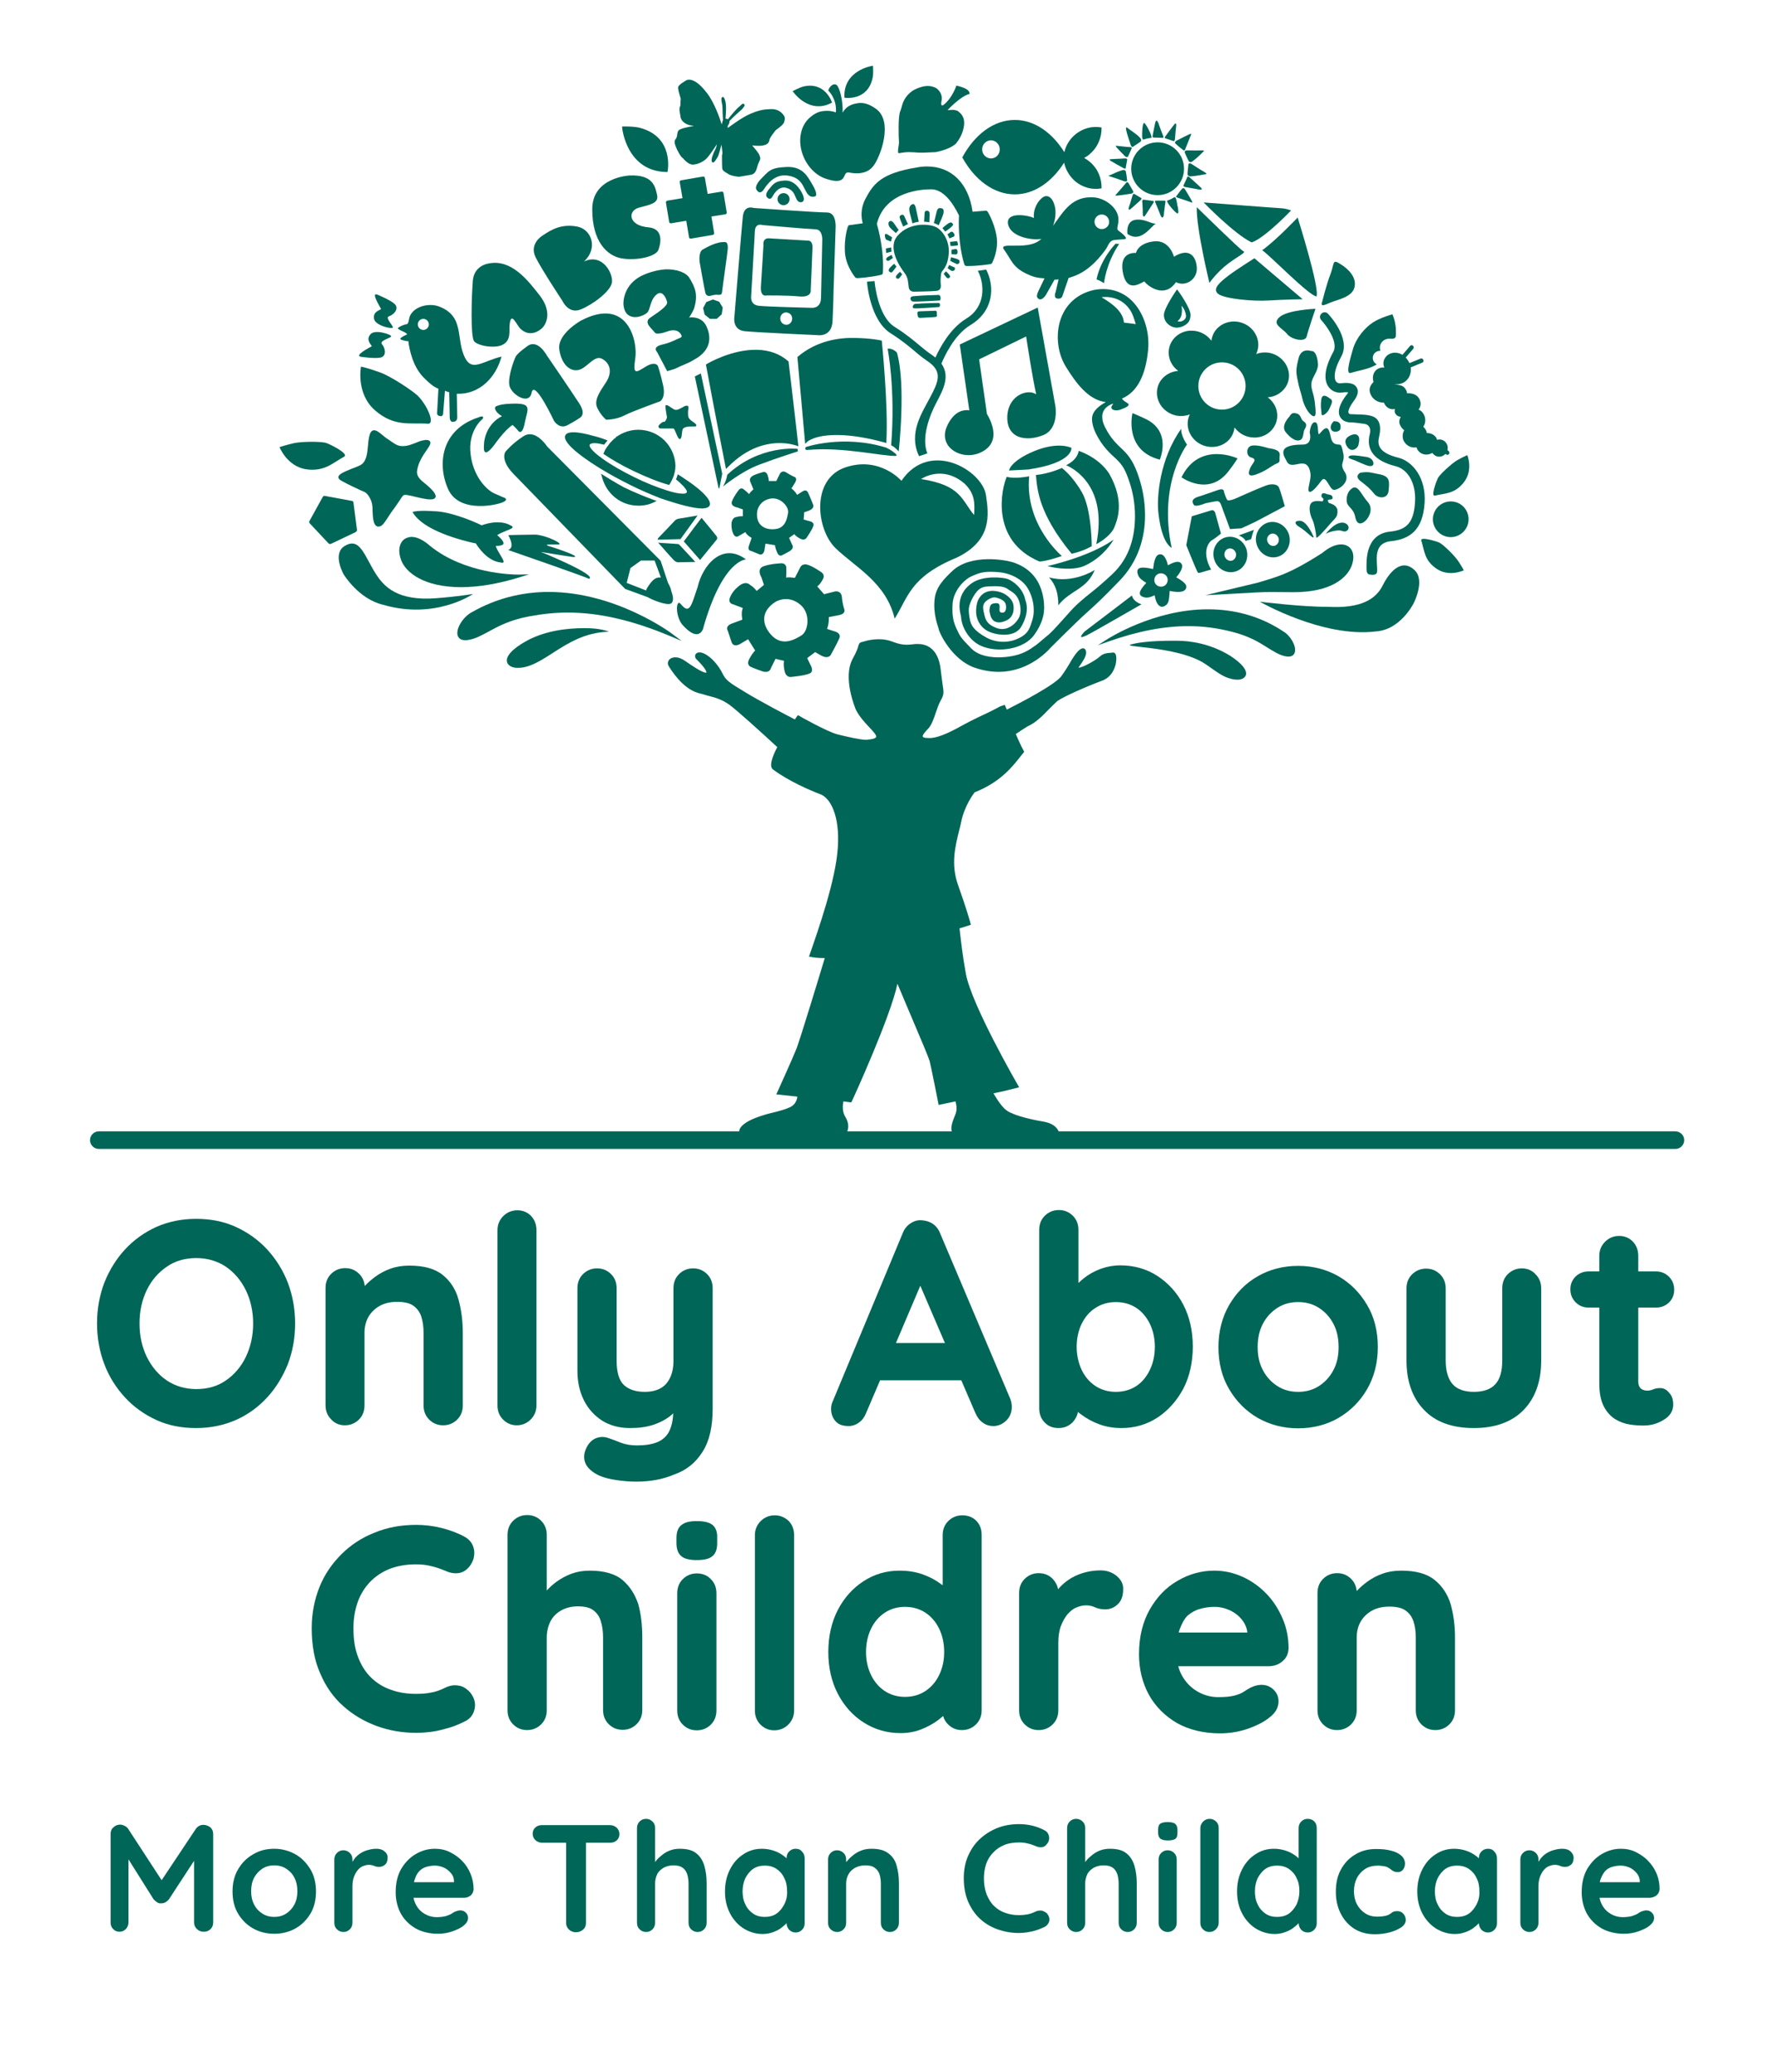 <?xml version="1.0" encoding="utf-8"?>
<svg xmlns="http://www.w3.org/2000/svg" xmlns:xlink="http://www.w3.org/1999/xlink" version="1.1" id="Details" x="0px" y="0px" viewBox="0 0 705.7 823.9" style="enable-background:new 0 0 705.7 823.9;">
<style type="text/css">
	.st0{fill:#006657;}
</style>
<g>
	<g>
		<path class="st0" d="M80.9,725.7c-1.2,0-2.2,0.5-3,1.6l-13.6,20.4L51,727.3c-0.3-0.5-0.8-0.9-1.4-1.2c-0.6-0.3-1.2-0.5-1.8-0.5&#xA;			c-1.1,0-2,0.4-2.7,1.1c-0.8,0.7-1.1,1.6-1.1,2.6v35.2c0,1.1,0.3,1.9,1,2.6c0.6,0.7,1.5,1.1,2.5,1.1c1.1,0,1.9-0.4,2.6-1.1&#xA;			c0.6-0.7,1-1.6,1-2.6v-25.1l10,15.9c0.4,0.4,0.8,0.8,1.4,1.2c0.5,0.3,1.1,0.5,1.6,0.4c0.6,0,1.1-0.1,1.7-0.4&#xA;			c0.5-0.3,1-0.7,1.4-1.2l10-15.3v24.5c0,1.1,0.4,1.9,1.1,2.6c0.7,0.7,1.6,1.1,2.8,1.1c1.1,0,2-0.4,2.7-1.1c0.7-0.7,1-1.6,1-2.6&#xA;			v-35.2c0-1.1-0.4-2-1.2-2.7C82.7,726,81.8,725.7,80.9,725.7z"/>
		<path class="st0" d="M117.5,737.4c-2.5-1.4-5.3-2.2-8.4-2.2c-3.1,0-5.9,0.7-8.4,2.2c-2.5,1.4-4.5,3.4-6,6&#xA;			c-1.5,2.5-2.2,5.5-2.2,8.8c0,3.3,0.7,6.3,2.2,8.8c1.5,2.5,3.5,4.5,6,5.9c2.5,1.4,5.3,2.1,8.4,2.1c3.1,0,5.9-0.7,8.4-2.1&#xA;			s4.5-3.4,6-5.9c1.5-2.5,2.2-5.5,2.2-8.8c0-3.3-0.7-6.3-2.2-8.8C121.9,740.8,120,738.8,117.5,737.4z M117.1,757.4&#xA;			c-0.8,1.5-1.9,2.7-3.3,3.6c-1.4,0.9-3,1.3-4.7,1.3s-3.3-0.4-4.7-1.3c-1.4-0.9-2.5-2-3.3-3.6c-0.8-1.5-1.2-3.3-1.2-5.3&#xA;			c0-2.1,0.4-3.9,1.2-5.4c0.8-1.5,1.9-2.7,3.3-3.6c1.4-0.9,3-1.3,4.7-1.3s3.3,0.4,4.7,1.3c1.4,0.9,2.5,2,3.3,3.6&#xA;			c0.8,1.5,1.2,3.3,1.2,5.4C118.3,754.1,117.9,755.9,117.1,757.4z"/>
		<path class="st0" d="M152.9,736.2c-0.8-0.7-1.9-1-3.1-1c-1,0-2,0.1-3,0.4c-1,0.2-2,0.6-2.9,1.1c-0.9,0.5-1.7,1.1-2.4,1.9&#xA;			c-0.5,0.5-0.9,1.2-1.3,1.8v-0.9c0-1.1-0.3-1.9-1-2.6c-0.7-0.7-1.6-1.1-2.6-1.1c-1.1,0-1.9,0.4-2.6,1.1c-0.7,0.7-1,1.6-1,2.6v25.1&#xA;			c0,1.1,0.3,1.9,1,2.6c0.7,0.7,1.6,1.1,2.6,1.1c1.1,0,1.9-0.4,2.6-1.1c0.7-0.7,1-1.6,1-2.6v-14.4c0-1.5,0.2-2.7,0.6-3.8&#xA;			c0.4-1.1,0.9-2,1.5-2.7c0.6-0.7,1.3-1.3,2.1-1.6c0.8-0.3,1.5-0.5,2.2-0.5c0.8,0,1.5,0.1,2.2,0.4c0.6,0.3,1.3,0.4,2.1,0.4&#xA;			c0.8,0,1.6-0.3,2.3-0.9c0.7-0.6,1-1.6,1-2.9C154.2,737.7,153.8,736.9,152.9,736.2z"/>
		<path class="st0" d="M183.8,740c-1.4-1.5-3.1-2.6-4.9-3.5c-1.8-0.9-3.8-1.3-5.9-1.3c-2.7,0-5.2,0.7-7.6,2.1&#xA;			c-2.4,1.4-4.3,3.4-5.8,5.9c-1.5,2.6-2.2,5.7-2.2,9.3c0,3.1,0.7,5.9,2,8.4c1.4,2.5,3.3,4.4,5.8,5.9c2.5,1.4,5.5,2.2,9,2.2&#xA;			c2,0,4-0.3,5.9-1c1.9-0.7,3.4-1.4,4.4-2.3c1.1-0.9,1.7-1.9,1.7-3c0-0.8-0.3-1.5-0.9-2.1c-0.6-0.6-1.3-0.9-2.2-0.9&#xA;			c-0.6,0-1.3,0.2-2.1,0.5c-0.4,0.2-0.9,0.5-1.5,0.9c-0.5,0.3-1.3,0.6-2.2,0.9c-0.9,0.2-2.1,0.4-3.6,0.4c-1.6,0-3.2-0.4-4.6-1.2&#xA;			c-1.4-0.8-2.6-1.9-3.5-3.5c-0.5-0.9-0.9-1.9-1.1-3h20.1c1,0,1.8-0.3,2.6-0.9c0.7-0.6,1.1-1.4,1.2-2.4c0-2.2-0.4-4.3-1.2-6.2&#xA;			C186.4,743.2,185.2,741.4,183.8,740z M166.9,744c0.8-0.8,1.7-1.3,2.7-1.6c1.1-0.3,2.2-0.5,3.4-0.5c1.3,0,2.4,0.3,3.6,0.8&#xA;			c1.1,0.5,2,1.3,2.8,2.2c0.8,0.9,1.2,2,1.2,3.2v0.4h-15.9c0.1-0.5,0.2-1,0.4-1.4C165.5,745.8,166.1,744.8,166.9,744z"/>
		<path class="st0" d="M242.6,725.8h-27c-1.1,0-1.9,0.3-2.6,0.9c-0.7,0.6-1.1,1.5-1.1,2.5c0,1.1,0.4,1.9,1.1,2.6&#xA;			c0.7,0.6,1.6,1,2.6,1h9.6v31.9c0,1.1,0.4,1.9,1.1,2.6c0.7,0.7,1.7,1.1,2.8,1.1c1.2,0,2.1-0.4,2.9-1.1c0.8-0.7,1.1-1.6,1.1-2.6&#xA;			v-31.9h9.6c1.1,0,1.9-0.3,2.6-0.9c0.7-0.6,1.1-1.5,1.1-2.5c0-1.1-0.4-1.9-1.1-2.6C244.5,726.1,243.6,725.8,242.6,725.8z"/>
		<path class="st0" d="M277.1,737.1c-1.5-1.3-3.7-1.9-6.7-1.9c-1.3,0-2.6,0.2-3.7,0.6c-1.1,0.4-2.2,1-3.1,1.7&#xA;			c-0.9,0.7-1.7,1.4-2.4,2.2c-0.2,0.3-0.4,0.5-0.6,0.8V727c0-1.1-0.3-1.9-1-2.6c-0.7-0.7-1.6-1.1-2.6-1.1c-1.1,0-1.9,0.4-2.6,1.1&#xA;			c-0.7,0.7-1,1.6-1,2.6v37.6c0,1.1,0.3,1.9,1,2.6c0.7,0.7,1.6,1.1,2.6,1.1c1.1,0,1.9-0.4,2.6-1.1c0.7-0.7,1-1.6,1-2.6v-15.6&#xA;			c0-1.3,0.3-2.5,0.8-3.6c0.5-1.1,1.4-1.9,2.5-2.6c1.1-0.6,2.4-1,4-1c1.6,0,2.8,0.3,3.7,1c0.9,0.6,1.4,1.5,1.8,2.6&#xA;			c0.3,1.1,0.5,2.3,0.5,3.6v15.6c0,1.1,0.3,1.9,1,2.6c0.7,0.7,1.6,1.1,2.6,1.1c1.1,0,1.9-0.4,2.6-1.1c0.7-0.7,1-1.6,1-2.6v-15.6&#xA;			c0-2.6-0.3-4.9-0.9-7C279.6,740,278.6,738.3,277.1,737.1z"/>
		<path class="st0" d="M316.5,735.2c-1.1,0-1.9,0.4-2.6,1.1c-0.7,0.7-1,1.6-1,2.6v0.1c-0.4-0.3-0.7-0.7-1.2-1&#xA;			c-1.1-0.8-2.3-1.5-3.8-2c-1.5-0.5-3.1-0.8-4.8-0.8c-2.7,0-5.2,0.7-7.4,2.2c-2.2,1.4-4,3.4-5.3,6c-1.3,2.5-2,5.5-2,8.8&#xA;			c0,3.3,0.7,6.2,2,8.7c1.3,2.5,3.1,4.5,5.4,6c2.3,1.4,4.8,2.2,7.6,2.2c1.5,0,3-0.3,4.3-0.8c1.3-0.5,2.5-1.1,3.4-1.9&#xA;			c0.7-0.5,1.3-1.1,1.8-1.6c0,1,0.4,1.9,1,2.6c0.7,0.7,1.6,1.1,2.6,1.1c1.1,0,1.9-0.4,2.6-1.1c0.7-0.7,1-1.6,1-2.6v-25.7&#xA;			c0-1.1-0.3-2-1-2.7C318.4,735.5,317.6,735.2,316.5,735.2z M312,757.3c-0.8,1.5-1.8,2.8-3.1,3.7c-1.3,0.9-2.9,1.3-4.7,1.3&#xA;			c-1.7,0-3.3-0.4-4.6-1.3c-1.3-0.9-2.4-2.1-3.1-3.7c-0.8-1.5-1.1-3.3-1.1-5.2c0-1.9,0.4-3.7,1.1-5.2c0.8-1.5,1.8-2.8,3.1-3.7&#xA;			c1.3-0.9,2.9-1.3,4.6-1.3c1.8,0,3.3,0.4,4.7,1.3c1.3,0.9,2.4,2.1,3.1,3.7c0.8,1.5,1.1,3.3,1.1,5.2&#xA;			C313.2,754,312.8,755.7,312,757.3z"/>
		<path class="st0" d="M353.5,737.1c-1.6-1.3-3.8-1.9-6.8-1.9c-1.4,0-2.7,0.2-3.8,0.6c-1.2,0.4-2.2,1-3.2,1.7&#xA;			c-0.9,0.7-1.7,1.4-2.4,2.2c-0.2,0.3-0.5,0.6-0.7,0.8v-1c0-1.1-0.3-1.9-1-2.6c-0.7-0.7-1.6-1.1-2.6-1.1c-1.1,0-1.9,0.4-2.6,1.1&#xA;			c-0.7,0.7-1,1.6-1,2.6v25.1c0,1.1,0.3,1.9,1,2.6c0.7,0.7,1.6,1.1,2.6,1.1c1.1,0,1.9-0.4,2.6-1.1c0.7-0.7,1-1.6,1-2.6v-15.6&#xA;			c0-1.3,0.3-2.5,0.9-3.6c0.6-1.1,1.4-1.9,2.6-2.6c1.1-0.6,2.5-1,4.1-1c1.7,0,2.9,0.3,3.8,1c0.9,0.6,1.5,1.5,1.9,2.6&#xA;			c0.3,1.1,0.5,2.3,0.5,3.6v15.6c0,1.1,0.3,1.9,1,2.6c0.7,0.7,1.6,1.1,2.6,1.1c1.1,0,1.9-0.4,2.6-1.1c0.7-0.7,1-1.6,1-2.6v-15.6&#xA;			c0-2.6-0.3-4.9-0.9-7C356.2,740,355.1,738.3,353.5,737.1z"/>
		<path class="st0" d="M414.4,759.8c-0.8-0.1-1.7,0-2.5,0.4c-1,0.5-2.1,0.9-3.2,1.1c-1.1,0.2-2.2,0.3-3.3,0.3c-2,0-3.8-0.3-5.5-0.9&#xA;			c-1.7-0.6-3.2-1.5-4.4-2.7c-1.3-1.2-2.2-2.7-3-4.6c-0.7-1.8-1.1-4-1.1-6.4c0-2.1,0.3-4,0.9-5.8c0.6-1.7,1.6-3.3,2.8-4.5&#xA;			c1.2-1.3,2.7-2.3,4.4-3c1.7-0.7,3.7-1,5.9-1c1.2,0,2.3,0.1,3.4,0.4c1.1,0.2,2.1,0.6,3.1,1c0.9,0.4,1.7,0.6,2.5,0.5&#xA;			c0.8-0.1,1.5-0.5,2-1.2c0.8-0.9,1.1-2,0.9-3.1c-0.2-1.1-0.8-2-1.9-2.5c-1.5-0.8-3.1-1.4-4.8-1.8c-1.7-0.4-3.4-0.6-5.2-0.6&#xA;			c-3.2,0-6.1,0.5-8.8,1.6c-2.7,1.1-5,2.6-7,4.5c-2,1.9-3.5,4.2-4.6,6.8c-1.1,2.6-1.6,5.5-1.6,8.6c0,3.6,0.6,6.8,1.8,9.5&#xA;			c1.2,2.7,2.8,5,4.8,6.8c2,1.8,4.4,3.2,7,4.1c2.6,0.9,5.4,1.4,8.3,1.4c1.2,0,2.3-0.1,3.5-0.3c1.1-0.2,2.3-0.4,3.4-0.8&#xA;			c1.1-0.3,2.2-0.8,3.3-1.3c1-0.5,1.6-1.3,1.9-2.3c0.2-1.1-0.1-2.1-0.9-3.1C415.9,760.4,415.2,760,414.4,759.8z"/>
		<path class="st0" d="M448.2,737.1c-1.5-1.3-3.7-1.9-6.7-1.9c-1.3,0-2.6,0.2-3.7,0.6c-1.1,0.4-2.2,1-3.1,1.7&#xA;			c-0.9,0.7-1.7,1.4-2.4,2.2c-0.2,0.3-0.4,0.5-0.6,0.8V727c0-1.1-0.3-1.9-1-2.6c-0.7-0.7-1.6-1.1-2.6-1.1c-1.1,0-1.9,0.4-2.6,1.1&#xA;			c-0.7,0.7-1,1.6-1,2.6v37.6c0,1.1,0.3,1.9,1,2.6c0.7,0.7,1.6,1.1,2.6,1.1c1.1,0,1.9-0.4,2.6-1.1c0.7-0.7,1-1.6,1-2.6v-15.6&#xA;			c0-1.3,0.3-2.5,0.8-3.6c0.5-1.1,1.4-1.9,2.5-2.6c1.1-0.6,2.4-1,4-1c1.6,0,2.8,0.3,3.7,1c0.9,0.6,1.4,1.5,1.8,2.6&#xA;			c0.3,1.1,0.5,2.3,0.5,3.6v15.6c0,1.1,0.3,1.9,1,2.6c0.7,0.7,1.6,1.1,2.6,1.1c1.1,0,1.9-0.4,2.6-1.1c0.7-0.7,1-1.6,1-2.6v-15.6&#xA;			c0-2.6-0.3-4.9-0.9-7C450.7,740,449.7,738.3,448.2,737.1z"/>
		<path class="st0" d="M464.5,735.8c-1.1,0-1.9,0.4-2.6,1.1c-0.7,0.7-1,1.6-1,2.6v25.1c0,1.1,0.3,1.9,1,2.6c0.7,0.7,1.6,1.1,2.6,1.1&#xA;			c1.1,0,1.9-0.4,2.6-1.1c0.7-0.7,1-1.6,1-2.6v-25.1c0-1.1-0.3-1.9-1-2.6C466.4,736.2,465.6,735.8,464.5,735.8z"/>
		<path class="st0" d="M464.5,724.6c-1.3,0-2.3,0.2-2.9,0.6c-0.6,0.4-0.9,1.2-0.9,2.4v1.2c0,1.1,0.3,1.9,0.9,2.4&#xA;			c0.6,0.4,1.5,0.7,2.9,0.7c1.4,0,2.4-0.2,3-0.6c0.6-0.4,0.9-1.2,0.9-2.4v-1.2c0-1.1-0.3-1.9-0.9-2.4&#xA;			C466.9,724.8,465.9,724.6,464.5,724.6z"/>
		<path class="st0" d="M481.2,723.3c-1.1,0-1.9,0.4-2.6,1.1c-0.7,0.7-1.1,1.6-1.1,2.6v37.6c0,1.1,0.3,1.9,1,2.6&#xA;			c0.7,0.7,1.5,1.1,2.6,1.1c1.1,0,1.9-0.4,2.6-1.1c0.7-0.7,1.1-1.6,1.1-2.6V727c0-1.1-0.3-1.9-1-2.6&#xA;			C483.1,723.7,482.2,723.3,481.2,723.3z"/>
		<path class="st0" d="M520.2,723.3c-1.1,0-1.9,0.4-2.6,1.1c-0.7,0.7-1,1.6-1,2.6v12c-0.4-0.3-0.7-0.7-1.2-1c-1.1-0.8-2.3-1.5-3.8-2&#xA;			c-1.5-0.5-3.1-0.8-4.8-0.8c-2.7,0-5.2,0.7-7.4,2.2c-2.2,1.4-4,3.4-5.3,6c-1.3,2.5-2,5.5-2,8.8c0,3.3,0.7,6.2,2,8.7&#xA;			c1.3,2.5,3.1,4.5,5.4,6c2.3,1.4,4.8,2.2,7.6,2.2c1.5,0,3-0.3,4.3-0.8c1.3-0.5,2.5-1.1,3.4-1.9c0.7-0.5,1.3-1.1,1.8-1.6&#xA;			c0,1,0.4,1.9,1,2.6c0.7,0.7,1.6,1.1,2.6,1.1c1.1,0,1.9-0.4,2.6-1.1c0.7-0.7,1-1.6,1-2.6V727c0-1.1-0.3-2-1-2.7&#xA;			C522.2,723.7,521.3,723.3,520.2,723.3z M515.8,757.3c-0.8,1.5-1.8,2.8-3.1,3.7c-1.3,0.9-2.9,1.3-4.7,1.3c-1.7,0-3.3-0.4-4.6-1.3&#xA;			c-1.3-0.9-2.4-2.1-3.1-3.7c-0.8-1.5-1.1-3.3-1.1-5.2c0-1.9,0.4-3.7,1.1-5.2c0.8-1.5,1.8-2.8,3.1-3.7c1.3-0.9,2.9-1.3,4.6-1.3&#xA;			c1.8,0,3.3,0.4,4.7,1.3c1.3,0.9,2.4,2.1,3.1,3.7c0.8,1.5,1.1,3.3,1.1,5.2C516.9,754,516.5,755.7,515.8,757.3z"/>
		<path class="st0" d="M555.8,760c-0.9,0-1.6,0.2-2,0.5c-0.4,0.4-1,0.7-1.5,1c-0.5,0.2-1.1,0.4-1.8,0.5c-0.7,0.1-1.6,0.2-2.6,0.2&#xA;			c-1.8,0-3.4-0.4-4.8-1.3c-1.4-0.9-2.5-2.1-3.3-3.6s-1.2-3.3-1.2-5.2c0-2,0.4-3.7,1.2-5.3c0.8-1.5,1.9-2.7,3.3-3.6&#xA;			c1.4-0.9,3.2-1.3,5.3-1.3c0.4,0,1,0.1,1.9,0.2c0.8,0.1,1.4,0.3,1.9,0.6c0.4,0.2,0.8,0.5,1.2,0.8c0.3,0.3,0.7,0.5,1.1,0.7&#xA;			c0.4,0.2,1,0.3,1.6,0.3c0.9,0,1.6-0.4,2.1-1.1c0.5-0.7,0.7-1.5,0.7-2.3c0-1.2-0.5-2.3-1.4-3.1c-1-0.9-2.3-1.6-4-2&#xA;			c-1.7-0.5-3.7-0.7-6.1-0.7c-3.1,0-5.9,0.7-8.3,2.2c-2.4,1.4-4.3,3.4-5.7,6c-1.4,2.5-2,5.5-2,8.8c0,3.2,0.6,6,1.9,8.6&#xA;			c1.3,2.6,3.1,4.6,5.4,6.1c2.4,1.5,5.1,2.2,8.3,2.2c2.1,0,4.1-0.3,6-0.8c1.8-0.5,3.3-1.2,4.5-2c1.1-0.8,1.7-1.8,1.7-2.8&#xA;			c0-1-0.3-1.8-0.9-2.5C557.6,760.3,556.8,760,555.8,760z"/>
		<path class="st0" d="M591.9,735.2c-1.1,0-1.9,0.4-2.6,1.1c-0.7,0.7-1,1.6-1,2.6v0.1c-0.4-0.3-0.7-0.7-1.2-1&#xA;			c-1.1-0.8-2.3-1.5-3.8-2c-1.5-0.5-3.1-0.8-4.8-0.8c-2.7,0-5.2,0.7-7.4,2.2c-2.2,1.4-4,3.4-5.3,6c-1.3,2.5-2,5.5-2,8.8&#xA;			c0,3.3,0.7,6.2,2,8.7c1.3,2.5,3.1,4.5,5.4,6c2.3,1.4,4.8,2.2,7.6,2.2c1.5,0,3-0.3,4.3-0.8c1.3-0.5,2.5-1.1,3.4-1.9&#xA;			c0.7-0.5,1.3-1.1,1.8-1.6c0,1,0.4,1.9,1,2.6c0.7,0.7,1.6,1.1,2.6,1.1c1.1,0,1.9-0.4,2.6-1.1c0.7-0.7,1-1.6,1-2.6v-25.7&#xA;			c0-1.1-0.3-2-1-2.7C593.8,735.5,593,735.2,591.9,735.2z M587.4,757.3c-0.8,1.5-1.8,2.8-3.1,3.7c-1.3,0.9-2.9,1.3-4.7,1.3&#xA;			c-1.7,0-3.3-0.4-4.6-1.3c-1.3-0.9-2.4-2.1-3.1-3.7c-0.8-1.5-1.1-3.3-1.1-5.2c0-1.9,0.4-3.7,1.1-5.2c0.8-1.5,1.8-2.8,3.1-3.7&#xA;			c1.3-0.9,2.9-1.3,4.6-1.3c1.8,0,3.3,0.4,4.7,1.3c1.3,0.9,2.4,2.1,3.1,3.7c0.8,1.5,1.1,3.3,1.1,5.2&#xA;			C588.6,754,588.2,755.7,587.4,757.3z"/>
		<path class="st0" d="M624.7,736.2c-0.8-0.7-1.9-1-3.1-1c-1,0-2,0.1-3,0.4c-1,0.2-2,0.6-2.9,1.1c-0.9,0.5-1.7,1.1-2.4,1.9&#xA;			c-0.5,0.5-0.9,1.2-1.3,1.8v-0.9c0-1.1-0.3-1.9-1-2.6c-0.7-0.7-1.6-1.1-2.6-1.1c-1.1,0-1.9,0.4-2.6,1.1c-0.7,0.7-1,1.6-1,2.6v25.1&#xA;			c0,1.1,0.3,1.9,1,2.6c0.7,0.7,1.6,1.1,2.6,1.1c1.1,0,1.9-0.4,2.6-1.1c0.7-0.7,1-1.6,1-2.6v-14.4c0-1.5,0.2-2.7,0.6-3.8&#xA;			c0.4-1.1,0.9-2,1.5-2.7c0.6-0.7,1.3-1.3,2.1-1.6c0.8-0.3,1.5-0.5,2.2-0.5c0.8,0,1.5,0.1,2.2,0.4c0.6,0.3,1.3,0.4,2.1,0.4&#xA;			c0.8,0,1.6-0.3,2.3-0.9c0.7-0.6,1-1.6,1-2.9C625.9,737.7,625.5,736.9,624.7,736.2z"/>
		<path class="st0" d="M659,753.7c0.7-0.6,1.1-1.4,1.2-2.4c0-2.2-0.4-4.3-1.2-6.2c-0.8-1.9-2-3.7-3.4-5.1c-1.4-1.5-3.1-2.6-4.9-3.5&#xA;			c-1.8-0.9-3.8-1.3-5.9-1.3c-2.7,0-5.2,0.7-7.6,2.1c-2.4,1.4-4.3,3.4-5.8,5.9c-1.5,2.6-2.2,5.7-2.2,9.3c0,3.1,0.7,5.9,2,8.4&#xA;			c1.4,2.5,3.3,4.4,5.8,5.9c2.5,1.4,5.5,2.2,9,2.2c2,0,4-0.3,5.9-1c1.9-0.7,3.4-1.4,4.4-2.3c1.1-0.9,1.7-1.9,1.7-3&#xA;			c0-0.8-0.3-1.5-0.9-2.1c-0.6-0.6-1.3-0.9-2.2-0.9c-0.6,0-1.3,0.2-2.1,0.5c-0.4,0.2-0.9,0.5-1.5,0.9c-0.5,0.3-1.3,0.6-2.2,0.9&#xA;			c-0.9,0.2-2.1,0.4-3.6,0.4c-1.6,0-3.2-0.4-4.6-1.2c-1.4-0.8-2.6-1.9-3.5-3.5c-0.5-0.9-0.9-1.9-1.1-3h20.1&#xA;			C657.4,754.6,658.3,754.3,659,753.7z M638.6,744c0.8-0.8,1.7-1.3,2.7-1.6c1.1-0.3,2.2-0.5,3.4-0.5c1.3,0,2.4,0.3,3.6,0.8&#xA;			c1.1,0.5,2,1.3,2.8,2.2c0.7,0.9,1.2,2,1.2,3.2v0.4h-15.9c0.1-0.5,0.2-1,0.4-1.4C637.3,745.8,637.9,744.8,638.6,744z"/>
	</g>
	<g>
		<g>
			<g>
				<path class="st0" d="M444.9,91.7c-0.9-0.6-0.1-1.7,0-3.9c0.4-4.8-5-8.9-9.6-9.3c-8.9-0.7-12.2,5.6-16.4,11.3&#xA;					c0.9-2.4,1.3-5.3,0.7-7.8c-0.8-3.3-2.7-4.7-4.5-3.7c-2.3,1.4-4.2,5-3.8,8.4c-2.5-1.2-11.2-2.6-10.3,2.4c0.9,5,9.3,6.6,13.3,5.9&#xA;					c-0.3,0.2-0.6,0.5-0.9,0.7c-5.5,4-16.7,0.1-13.9,3.7c2.9,4,3.2,6.7,8.7,9.4c2.7,1.3,4.2,1.7,7.3,1.9l-2.2,4.6&#xA;					c-0.9,1.7-1,2.9-0.5,3.2c0,0,1.1,1.8,3.2-1.1l3.5-6.2c0.7,0,0.9,0,1.6-0.1l-1.2,5.2c-0.2,0.2-0.6,2,0.3,2.3c0,0,2,0.8,2.5-1.1&#xA;					l2.4-7c0.6-0.1,0.5-0.1,1-0.3c5.7-1.7,10.1-6,13.6-10.8c1.4-1.9,1.4-3.8,3.9-4c1.3-0.1,2.5-0.2,3.8-0.3&#xA;					C449.1,94.9,446,92.5,444.9,91.7z M438.3,91.1c-1.6,0-2.9-1.3-2.9-2.9c0-1.6,1.3-2.9,2.9-2.9c1.6,0,2.9,1.3,2.9,2.9&#xA;					C441.3,89.8,439.9,91.1,438.3,91.1z"/>
			</g>
		</g>
		<g>
			<g>
				<path class="st0" d="M199.5,141.8c-7.4,1.8-11.6,6-14.4,0.7c-4-7.6,0-16.6-10.4-20.6c-3.9-1.5-9.8-0.2-11.6,3.7&#xA;					c-0.5,1-0.4,3.1-1.3,3.3c-1.2,0.2-2.8,0.9-3.6,1.6c0.4,0.7,2,1.2,2.9,1.7c1.9,1.1,1.1,2.6,1.5,4.7c0.9,5.2,2.7,10.3,6.6,13.9&#xA;					c1.7,1.6,3,2.9,5.2,3.8l-0.5,9.2c0,0.3-0.4,1.7,1.6,1.7c0,0,0.8,0,0.8-1.3l0.7-8.8c0.4,0.2,1.3,0.5,1.7,0.6l0.2,9.7&#xA;					c-0.1,1.4,0.7,2,0.7,2c2.3,0.4,2.3-1.5,2.3-1.8l-0.2-9.3C190.9,156.9,197.3,150,199.5,141.8z M168.4,131.2c-1.2,0-2.2-1-2.2-2.2&#xA;					c0-1.2,1-2.2,2.2-2.2c1.2,0,2.2,1,2.2,2.2C170.6,130.2,169.6,131.2,168.4,131.2z"/>
			</g>
		</g>
		<g>
			<g>
				<path class="st0" d="M467.9,229.6c2.5-2.9,3.1-5.1,1.4-6c-1-0.5-2.7,0.1-4.7,1.2c-0.8-3.4-2.1-4.9-3.8-4.2&#xA;					c-1.2,0.5-1.8,2.9-2.1,5.7c-4.3-1-7.2-1-6,2.3c0.4,1.3,1.8,2.3,3.3,3.2c-2.7,2.9-3.9,5.1-0.5,5.8c1.1,0.2,2.5-0.2,3.8-0.9&#xA;					c0.6,3.6,2.3,5.9,4.7,3.8c1.2-1,1.1-3.4,1.3-5.5c4.2,0.9,6.7,0.3,6.6-1.8C471.9,232.2,470.2,230.8,467.9,229.6z M461.7,233.3&#xA;					c-1.5-0.1-2.6-1.3-2.5-2.8c0.1-1.5,1.3-2.6,2.8-2.5c1.5,0.1,2.6,1.3,2.5,2.8C464.4,232.3,463.2,233.4,461.7,233.3z"/>
			</g>
		</g>
		<path class="st0" d="M416.9,282.4c1.5-1.5,2.8-2.8,3.7-3.6c2.5-1.8,11.6-5.8,17.8-8.1c4.9-1.8,6-7.3,5.6-9.8&#xA;			c-0.2-1.2-0.8-1.4-1.1-1.4l-0.1,0c-0.3,0-0.5,0-0.8,0.1c-1.3,0.1-3,0.1-4.5,1.5c-1.8,1.6-6.8,4.4-8.4,4.4c0,0-0.1,0-0.1,0&#xA;			c0.1-0.2,0.3-0.4,0.5-0.7c0.5-0.7,1.1-1.6,1.8-2.8c0.8-1.5,1-2.8,0.5-3.6c-0.2-0.4-0.6-0.6-1-0.6c-0.6,0-1.3,0.5-2.1,1.3&#xA;			c-1.2,1.4-2.1,2.8-3,4.4c-0.9,1.5-1.9,3.2-3.5,5.4c-2.5,3.4-16.1,10.5-21.7,13.3c-0.5-1.2-0.8-1.9-0.8-1.9l-1.8,0.6&#xA;			c-2.9,1.6-6.9,3.5-9.1,4.5c-1.5,0.7-3.2,1.6-5.1,2.6c-4.5,2.5-9.7,5.3-13.6,5.5c-0.2,0-0.5,0-0.7,0c-1.9,0-2.3-0.4-2.3-0.6&#xA;			c-0.3-0.7,1.5-2.4,2.1-3.1c1.3-1.3,2.2-3.8,3.1-6.5c0.6-1.7,1.2-3.5,1.9-4.7c1.4-2.5,1.3-3.1,0.7-6.9c-0.2-1.3-0.4-3.1-0.7-5.5&#xA;			c-1-8.8-6.1-10.1-9-10.1c-0.3,0-0.6,0-0.9,0c-0.3,0-0.7,0.1-1,0.1c-0.9,0.1-1.7,0.2-2.6,0.2c-1.8,0-3.5-0.4-5.6-1.2&#xA;			c-1.5-0.6-3.4-1-5.4-1c-2.3,0-4,0.4-4.1,0.4c-0.8,0.2-1.4,0.3-1.9,0.5c-1.6,0.4-1.8,0.4-2.2,1.6c-0.2,0.8-0.6,2.2-2.2,5.1&#xA;			c-4.3,7.6,1,20,1.2,20.5c1.4,2.7,3.4,4.9,5.2,6.8c1,1.1,1.9,2,2.5,2.9c0.2,0.3,0.5,0.8,0.3,1.1c-0.3,0.7-2,0.9-3.1,1l-0.4,0.1&#xA;			c-0.1,0-0.3,0-0.5,0c-2.2,0-7.5-1.2-11.5-2.2c-4.3-1.2-15.1-7.3-15.2-7.4l-0.4-0.2l-0.3,0.4c-0.2,0.3-0.5,0.7-0.9,1.3&#xA;			c-3.3-1.7-14-7.3-19.7-10.8c-6.8-4.1-7.8-4.8-9.2-7.7c-1.4-2.8-4.2-6.3-7.2-7.7c-1.7-0.8-3.1-0.5-3.5,0.5&#xA;			c-0.2,0.6-0.1,1.3,0.5,1.8c4.3,4.3,3.9,5.2,3.9,5.3c0,0-0.1,0-0.2,0c-1.5,0-5.7-2.9-8.3-4.7c-1.3-0.9-2.6-1.4-3.8-1.4&#xA;			c-1.3,0-2.3,0.5-2.8,1.4c-0.3,0.6-0.3,1.3,0,1.9c0.9,1.5,5.5,9.1,11.9,10.9c1.2,0.3,2.3,0.6,3.2,0.9c3.9,1,6.1,1.6,9.2,3.8&#xA;			c2.8,2,13.5,11.7,19,16.8c-2.1,4-3.3,7.7-1.7,8.9c6.3,4.7,15,8.4,18.7,9.8c4.1,1.4,7.9,8.5,7.1,21c-0.7,12.9-7.9,33.3-11.3,43.1&#xA;			l-0.2,0.5l0.5,0.1c1.4,0.3,3.2,0.5,5.2,0.5c0.2,0,0.4,0,0.6,0c-2.7,9-9.6,31.5-11.1,35.6c-2,5.1-7.9,17.9-7.9,18l-0.3,0.6l8.4,0.9&#xA;			c-0.2,1.4-0.8,3.1-2.7,4.1c-2.1,1-4.1,1.5-6.4,2.1c-2.1,0.5-4.5,1.1-7.4,2.2c-3.9,1.5-6.4,3.4-6.6,5.1c-0.1,0.6,0.1,1.1,0.6,1.4&#xA;			c0.9,0.6,4.3,1.4,8.2,1.4c1.5,0,3-0.1,4.3-0.4c1.3-0.2,3.4-0.4,6.1-0.4c6.9,0,16.2,0.8,19.2,1c0.2,0,0.3,0,0.5,0&#xA;			c1.7,0,3.1-0.8,3.8-2.2c1-1.8,0.8-4.1-0.5-6.2c-1.3-2.1-1.1-4.6-0.8-6.2l3.1,0.4l0.2-0.3c0.7-1.4,15.6-34.1,18.2-46.9&#xA;			c1.4,3.4,3.6,8.5,5.7,13.5c3.4,7.9,6.8,16.1,7.1,17.2c0.5,1.9,3.5,16.8,3.5,17l0.1,0.5l6.7-1.4c0.3,1,0.6,2.6,0.3,4&#xA;			c-0.1,0.6-0.4,1.3-0.7,2.1c-1,2.5-2.2,5.7,0,7.1c1.8,1.2,6.6,2,11.3,2c1.9,0,3.6-0.1,5.1-0.4c1.2-0.2,2.4-0.3,3.8-0.3&#xA;			c2.3,0,4.5,0.3,6.7,0.5c1.9,0.2,3.7,0.4,5.2,0.4h0c6.6,0,9.7-0.2,9.7-1.7c0-1.1-0.5-4.7-6.6-5.7c-5.5-0.9-10.7-2.4-12.6-3.4&#xA;			l-0.3-0.1c-1.6-0.8-3.2-1.6-6.8-7.7l4.6-1l5.6-1.4l-0.3-0.6c-0.2-0.3-18.7-32.3-20.9-44.7c-1.3-7.1-2-13.6-2.5-17.9&#xA;			c2.5-0.8,4.1-1.3,4.1-1.3l0.4-0.1l-0.1-0.5c0-0.1-1.5-5.6-5-15.4c-2.9-8.2-1.1-15.4,0.5-21.8c0.3-1.2,0.6-2.3,0.8-3.4&#xA;			c1.3-6.2,4.7-10.8,5.3-11.6c10.1-4,14.8-9.9,18.2-14.2c0.4-0.6,0.9-1.1,1.3-1.6l0.2-0.3l-0.1-0.3c-1.1-2-2.2-4.4-3.2-6.8&#xA;			c1.6-1.1,3.3-2.2,4.6-3C411.9,287.5,414.6,284.8,416.9,282.4z"/>
		<path class="st0" d="M134.6,189.7c0,0.5,0.3,0.9,0.9,1.3c2.7,1.6,8.2,4.1,9.6,4.7c1.1,0.5,2.8,3,3,5.4c0.1,0.5,0.1,1.2,0.1,1.9&#xA;			c0.1,2.9,0.3,6.1,2.1,6.4c0.1,0,0.2,0,0.3,0c1.3,0,2.1-1.2,3.5-3.3c0.7-1.1,1.6-2.5,2.9-4.2c1-1.4,1.7-2.5,2.2-3.2&#xA;			c1-1.6,1.2-1.9,2.1-1.9c0.6,0,1.3,0.2,2.4,0.4l0.4,0.1c2.5,0.6,5.3,1.3,7.1,1.3c1.1,0,1.7-0.2,2-0.8c0.3-0.5,0-1.2-0.6-2.1&#xA;			c-1-1.3-2.3-2.4-3.4-3.3c-2-1.6-3.6-3-3.3-5.2c0.5-3.6,2.8-6.7,4.1-8.6l0.2-0.3c0.9-1.3,1.2-2.1,0.9-2.7c-0.4-0.7-1.4-0.8-3.2-0.4&#xA;			c-0.8,0.2-1.6,0.5-2.5,0.9c-1.6,0.6-3.2,1.3-5.1,1.3c-0.4,0-0.9,0-1.3-0.1c-1.3-0.2-2.9-1.4-4.6-2.6l-0.5-0.3&#xA;			c-0.7-0.5-1.3-1-1.9-1.5c-1.3-1.1-2.3-1.8-3.2-1.8c-1.1,0-1.6,1.2-1.8,2c-0.3,1.1-0.5,2.5-0.6,4c-0.3,3.2-0.6,6.8-3.3,8&#xA;			c-1,0.5-2.1,0.9-3.2,1.3C136.7,187.7,134.7,188.6,134.6,189.7z"/>
		<path class="st0" d="M263.5,167.9c-0.9,0.6-1.8,1.4-1.5,2c0.2,0.5,0.7,0.5,1.2,0.5c0.2,0,0.4,0,0.6,0c0.5,0,1.1,0,1.9,0&#xA;			c0.6,0,1.1,0,1.5,0c0.2,0,0.3,0,0.4,0c0.5,0,0.6,0.1,1,1.1l0.1,0.2c0.7,1.7,1.2,2.9,1.7,2.9c0.4,0,0.5-0.5,0.6-0.6&#xA;			c0.2-0.6,0.2-1.2,0.3-1.8c0.1-1,0.2-1.8,0.9-2.1c1-0.5,2.1-0.5,2.9-0.5c0.2,0,0.5,0,0.7,0l0.3,0c0.4,0,0.8,0,0.9-0.3&#xA;			c0.1-0.3-0.1-0.6-0.6-1c-0.2-0.2-0.5-0.4-0.8-0.6c-0.6-0.4-1.3-0.9-1.7-1.7c-0.2-0.4-0.2-1.2-0.2-2l0-0.2c0-0.3,0-0.6,0.1-0.9&#xA;			c0.1-0.7,0.1-1.2-0.1-1.4c-0.2-0.2-0.5-0.2-1-0.1c-0.4,0.1-0.9,0.4-1.4,0.7c-0.8,0.4-1.6,0.9-2.4,0.9c-0.3,0-0.6-0.1-0.8-0.2&#xA;			c-0.3-0.2-0.7-0.5-1.1-0.7c-0.8-0.6-1.5-1-1.9-1c-0.1,0-0.2,0-0.3,0.1c-0.1,0.1-0.1,0.3-0.1,0.5c0.1,1.2,0.5,3.4,0.6,4&#xA;			c0.1,0.5-0.3,1.5-1,2.1C264,167.6,263.8,167.8,263.5,167.9z"/>
		<path class="st0" d="M497.9,96.4c5.1-1.6,15.7-12.7,15.7-12.7s-1.9-0.8-4.1-0.9c-2.2-0.1-30.7-2.3-30.7-2.3S490.9,93,497.9,96.4z"/>
		<path class="st0" d="M502.1,99.5c3,2,18.4,17.9,21.6,18.4c1.4-3.2-7.5-31.4-7.5-31.4S507.5,95.7,502.1,99.5z"/>
		<path class="st0" d="M488.7,109.6c-3.4,2.6-6.5,5.2-4.2,7.2c2.3,2,13.8,3.1,20.1,2.7c6.3-0.4,13.6-0.5,13.6-0.5l-19.2-16.3&#xA;			C498.9,102.8,492.1,107,488.7,109.6z"/>
		<path class="st0" d="M494.6,99.9c-1.1-0.4-18.5-17.5-18.5-17.5c-0.4,7.7,5,30.1,5,30.1s3-4.3,7.5-7.7&#xA;			C493.1,101.5,495.8,100.4,494.6,99.9z"/>
		<path class="st0" d="M248.7,234.2L248.7,234.2L248.7,234.2L248.7,234.2L248.7,234.2l9,3.3c1.6,1,5.8,2.6,7.9,2.7&#xA;			c0.5,0,1.2,0,1.6-0.4c0.9-1.2,0.5-2.8-0.1-4.6c-0.1-0.3-0.2-0.6-0.2-0.8c-0.3-1-0.8-2-1.2-2.7l-2.9-8.7l-45.1-45.4&#xA;			c-0.4-0.5-3.1-4.6-6.6-4.9c-1-0.1-2,0.2-2.9,0.8c-4.5,2.9-7,6-7.1,6.1c-0.1,0.1-2.3,3.3,3.3,9c7.2,7.4,43.4,44.7,43.8,45.1&#xA;			L248.7,234.2z M262.9,229.7c-1-0.2-2.4,0-4,2c-1.1,1.4-1.7,2.4-1.9,3.1l-7.7-3l1.5-5.9l4.2-3l5.4,0L262.9,229.7z"/>
		<path class="st0" d="M210.6,245.1c5.4-1,10.3-1.5,15.3-1.5c12.5,0,25.8,3.1,40.8,9.4l4.5,1.9l-3.9-2.9c-0.2-0.2-22.3-16.6-49-16.6&#xA;			c-10.9,0-21.2,2.7-30.5,8c-3.5,1.8-6.4,6.4-5.8,9.1c0.2,0.8,0.8,2.1,3.1,2.1c0.3,0,0.7,0,1.1-0.1c2.8-0.4,5.3-1.8,8.1-3.3&#xA;			C198.1,249.1,202.9,246.5,210.6,245.1z"/>
		<path class="st0" d="M201.7,263.3c0.4,1.4,2,2.3,4.3,2.3c1.5,0,3.2-0.3,5-1c2.9-1.1,6.1-3.1,9.3-5.2c5.8-3.7,12.4-7.9,21.9-8.2&#xA;			c0,0-3.4-1.5-9.9-1.4c-6.3,0-15.3,0.9-22.9,5.1C203.8,258,201.1,261,201.7,263.3z"/>
		<path class="st0" d="M159.8,215.5c-1.2,1.8-1.3,4.4-0.2,7.3c1.9,5,9.2,10.7,23.8,10.7c6.9,0,14.7-1.3,23.2-3.9l3.8-1.2l-4,0.1&#xA;			l-0.3,0c-2.1,0-21.3-0.3-35-11.4c-2.6-2.3-5.2-3.6-7.4-3.6C162.1,213.6,160.7,214.2,159.8,215.5z"/>
		<path class="st0" d="M529.3,120.3c2.9-1.2,8.5-2.1,9.5-6c1-3.9-2.3-7.3-5.6-9.3c-3.3-2.1-2.3-0.4-3.9,3.9c-1.7,4.4-3.3,11-3.3,11&#xA;			C525.2,122,526.4,121.6,529.3,120.3z"/>
		<path class="st0" d="M519.8,133.8c0.6-2.5,3.5-11,3.5-11s-11,0.4-14.3,3.3c-3.3,2.9,1.2,4.4,2.9,6.6&#xA;			C513.6,135,519.2,136.3,519.8,133.8z"/>
		<path class="st0" d="M530.4,139.9c-4.2,7.7-3.4,11.7-2,13.8c1.2,1.8,3.3,2.7,5.5,2.4c1.3-0.2,2-0.1,2.4-0.1&#xA;			c-0.1,0.3-0.3,0.7-0.8,1.2c-2.6,3.5-3.5,6.3-2.5,8.4c0.5,1,1.6,2.3,4.3,2.4l0.7,0c1.7,0.1,4.1,0.5,5,0.6c1.5,0.3,2.5,1.7,1.9,4&#xA;			c-1.6,6.4,1.9,10.7,10.3,12.8c4.5,1.1,8.2,6.3,7.7,14.3c-0.5,7.8-3,11-9.9,11.7c-10,1-9.4,11.9-9.4,14.5c0,1,0,2,0.9,2.5&#xA;			c0.3,0.1,1.3,0.2,1.6,0.2c0.7,0,1.6-0.3,1.7-1.1c0.4-3.5-2.3-11.5,5.6-12.3c7.6-0.8,12.6-4.6,13.3-15.1&#xA;			c0.7-10.1-4.8-16.7-10.5-18.1c-8-2-8.3-5.3-7.6-8.3c0.7-3,0.5-5.2-0.6-6.7c-1.6-2.2-5.6-2.1-8.2-2.2l-2.5-0.1&#xA;			c-0.8,0-0.8-0.6-0.9-0.6c-0.1-0.3,0-1.8,2.1-4.6c0.6-0.8,2.5-3.3,1.2-5.4c-1.2-2.1-4.2-1.9-6.3-1.7c-0.4,0.1-1.4,0.1-2-0.8&#xA;			c-0.4-0.6-1.5-3.2,2.2-9.9c3.9-7.1-4.9-16.5-5.3-16.9c-0.7-0.8-1.9-0.8-2.6-0.1c-0.8,0.7-0.8,1.9-0.1,2.6&#xA;			C527.7,129.6,532.5,136.1,530.4,139.9z"/>
		<path class="st0" d="M412.8,122.3l-31,14.7l3.8,26.2c-0.3-0.1-0.7-0.1-1.1-0.1c-1.9,0-5.5,0.9-8,6.9c-1,2.5-0.8,5,0.6,7.1&#xA;			c1.7,2.4,4.8,3.9,8.2,3.9c2.1,0,4.2-0.6,6-1.7c2-1.2,3.2-2.8,3.7-4.8c1-4.4-2-9.2-2.4-9.9l-3.1-21.7l18.7-9.1&#xA;			c0.4,2.6,2.5,16.4,4,23c-0.8-0.5-1.7-0.8-2.8-0.8c-4,0-8.4,3.3-8.7,9.5c-0.1,2.9,0.6,5.1,2.1,6.6c1.4,1.5,3.6,2.2,6.2,2.2h0&#xA;			c2,0,4.1-0.5,6.1-1.3c6.2-2.6,4.8-11.4,4.7-11.7L412.8,122.3z"/>
		<path class="st0" d="M333.8,244.6c3-0.6,2-2.5,2-2.5s-0.7-2-0.9-4.7c-0.3-2.7-2.7-2.2-2.7-2.2l-4.4,1.1l-2.7-3.1&#xA;			c0,0,1.1-0.7,2.2-2.8c1.2-2-0.8-3-0.8-3s-3.1-2.2-5.2-2.8c-2.1-0.7-2.9,0.9-2.9,0.9l-2.2,4.3c-2.7-0.4-3.5-0.1-3.5-0.1&#xA;			s0.2-2.1,0.1-3.4c0.2-2.3-1.8-2.3-1.8-2.3s-4.3,0.1-7.3,1.2c-2.9,1.1-0.8,4.4-0.8,4.4l1,3l-2.9,2.4c0,0-1.2-1.6-2.5-2.3&#xA;			c-2-2-4.5,0.3-4.5,0.3s-2.3,1.6-3.5,4.3c-1.2,2.7,1.1,3,1.1,3s1.5,0.6,3.9,1.5c-0.8,1.7-0.2,4.6-0.2,4.6s-0.9,0.4-4,1.5&#xA;			c-3.1,1.1-1.8,2.9-1.8,2.9s0.7,2.1,1.5,4.5c0.8,2.4,3.4,0.8,3.4,0.8l3.2-1.9l2.8,4.5c0,0-0.9,0.7-2.3,3.3&#xA;			c-1.4,2.5,0.6,3.2,0.6,3.2s1.5,0.7,4.4,1.7c3.2,1.1,3.6-1.3,3.6-1.3l1.8-3.6l3.4,0.8c0,0-0.4,1.1,0.2,4c0.6,2.8,2.6,2.4,2.6,2.4&#xA;			s5.5-0.5,7.4-1.4c1.9-0.8,0.3-3.4,0.3-3.4l-1.3-2.7l3.2-2.4c0,0,0,0.1,2.2,1.3c3.1,1.7,4-0.2,4-0.2s2.6-4.7,3.4-6.6&#xA;			c0.8-1.9-1.5-2.6-1.5-2.6s-1.3-0.4-3.4-1.1c0.9-2.4,0.7-4.7,0.7-4.7S330.7,245.2,333.8,244.6z M318.8,252.7&#xA;			c-2.8,1.7-7.3,4.2-11.4,0.4c-4-3.8-5.4-9.6,1-13.7c0,0,4.8-3.2,9.9,1C322.6,243.9,321.6,251,318.8,252.7z"/>
		<path class="st0" d="M293.9,213.1c0,0,1-0.5,2.6-1.5c0.6,1.3,2.5,2.3,2.5,2.3s-0.2,0.7-1,2.9c-0.9,2.2,0.8,2.3,0.8,2.3&#xA;			s1.5,0.6,3.2,1.3c1.7,0.7,2.1-1.6,2.1-1.6l0.4-2.6l3.8,0.6c0,0,0,0.9,0.8,2.8c0.8,2,2,1.2,2,1.2s1.1-0.5,3-1.6&#xA;			c2.1-1.3,1-2.6,1-2.6l-1.2-2.7l2.1-1.5c0,0,0.4,0.8,2.3,1.8c1.9,1,2.6-0.4,2.6-0.4s2.3-3.3,2.7-4.8c0.4-1.5-1.8-1.8-1.8-1.8&#xA;			l-2.1-0.6l0.2-2.9c0,0,0,0.1,1.8-0.6c2.4-0.9,1.8-2.3,1.8-2.3s-1.4-3.6-2.1-5c-0.7-1.4-2.1-0.4-2.1-0.4s-0.9,0.5-2.2,1.4&#xA;			c-0.9-1.6-2.3-2.6-2.3-2.6s0.3-0.3,1.5-2.3c1.1-2-0.4-2.3-0.4-2.3s-1.4-0.6-3.1-1.7c-1.6-1.1-2.5,0.4-2.5,0.4l-1.5,3l-3,0&#xA;			c0,0,0.1-0.9-0.5-2.5c-0.6-1.6-2-1-2-1s-2.7,0.7-4,1.5c-1.4,0.9-0.9,2.1-0.9,2.1l1.3,3.2c-1.5,1.3-1.7,1.9-1.7,1.9&#xA;			s-1.1-1.1-1.9-1.7c-1.2-1.2-2.1-0.1-2.1-0.1s-2,2.5-2.8,4.6c-0.8,2.1,2.1,2.5,2.1,2.5l2.2,0.8l0,2.7c0,0-1.4-0.1-2.5,0.3&#xA;			c-2,0.2-2,2.7-2,2.7s-0.2,2,0.7,4C292.6,214.2,293.9,213.1,293.9,213.1z M301.2,203.4c0,0,0.5-4.2,5.2-5.1c4-0.8,7.5,3.2,7.1,5.6&#xA;			c-0.4,2.4-1.1,6.1-5.1,6.5C304.4,210.9,300.5,208.9,301.2,203.4z"/>
		<path class="st0" d="M265.1,68.4l0.4,0l0.1-0.4c0-0.1,2.6-13.4-10.8-17.1c-2.4-0.7-6.6-0.6-6.8-0.6l-0.5,0l0,0.5&#xA;			C247.5,51,249.2,68.1,265.1,68.4z"/>
		<path class="st0" d="M336.1,38.9c0.1,0,9,1.3,11-7.8c0.4-1.6,0.2-4.4,0.2-4.6l0-0.3l-0.3,0c-0.1,0-11.4,1.7-11.1,12.3l0,0.2&#xA;			L336.1,38.9z"/>
		<path class="st0" d="M330.8,40.9l0.2-0.1l-0.1-0.2c0-0.1-2.7-8.2-11.3-6.2c-1.6,0.4-3.9,1.7-4,1.7l-0.3,0.2l0.2,0.2&#xA;			C315.6,36.6,321.8,45.6,330.8,40.9z"/>
		<path class="st0" d="M332.5,44.7c-1.3-0.5-3-0.8-5.2-0.5c-1.8,0.2-3.5,1.1-5.2,2.6c-3.1,2.7-4.4,7.3-3.5,12.1&#xA;			c1.1,5.6,4.9,10.4,9.7,12.1c2.3,0.8,4,1.1,5.2,0.9c1.7-0.2,2.1-1.3,2.5-2.1c0.3-0.7,0.5-1.1,1.1-1.2c0.2,0,0.4,0,0.6,0&#xA;			c1.2,0.2,3,0.5,4.7,0.2h0c2.3-0.3,4-1.3,5.3-3.2c2.6-3.6,7.7-17.3,0.8-22.3c-2.5-1.8-4.8-2.6-7-2.3c-2.5,0.3-4.9,1.2-6.3,3.8&#xA;			c0.2-5-1.3-10.2-2.4-11c-1.4-1-3.1,1-3.3,2.2C332.5,39.3,332.7,42.7,332.5,44.7z"/>
		<path class="st0" d="M278.5,222.7l0.8-1c0,0,5.1-6.2,5.8-7.1c0.6-0.8-0.3-1.7-0.3-1.7s-3.4-4.2-5-6.1c-0.4-0.5-0.7-0.9-0.7-0.9&#xA;			l-0.7,0.9c0,0-4.1,5.4-5.7,7.6c-0.4,0.5-0.7,0.9-0.7,0.9l0.8,0.9L278.5,222.7z"/>
		<path class="st0" d="M270.7,214.4l6.8-9.4l-7.1,1.2c0,0-1.4,0.1-2.1,1c-0.7,0.8-6.3,6.6-6.3,6.6s-0.5,0.6-0.4,0.8l1.1,0&#xA;			L270.7,214.4z"/>
		<path class="st0" d="M269.7,223.6l6-0.1l0.9,0l-0.7-0.8l-5.3-5.7l-0.6-0.6l-1-0.1l-6.1-0.4l-1.1-0.1l0.9,1c0,0,4.3,4.9,5.3,5.9&#xA;			C269,223.7,269.7,223.6,269.7,223.6z"/>
		<path class="st0" d="M173.5,237.9c-15.5,1.2-20.8-4.7-24-9.7c-4.6-7.2-6.3-14.9-12.5-11c-4.9,3.1-0.3,11.2-0.3,11.2&#xA;			s5.9,9.8,15.7,12.1c20.8,6.1,35.8-4.3,35.8-4.3S182.5,237.2,173.5,237.9z"/>
		<path class="st0" d="M511.4,261c0.4,0.1,0.9,0.1,1.2,0.1c1.3,0,2.2-0.6,2.5-1.8c0.6-2.4-1.7-6.5-4.6-8.2c-8.9-5.9-19-8.8-30-8.8&#xA;			c-21.8,0-40,11.9-40.2,12l-3.6,2.3l4-1.4c11.8-4.2,22.3-6.2,32-6.2c5.9,0,11.4,0.7,17.6,2.3c6.7,1.7,10.7,4.2,14,6.3&#xA;			C506.9,259.2,508.9,260.5,511.4,261z"/>
		<path class="st0" d="M468.1,254.8c-12.3-0.1-17,1.2-17,1.2c-8.4,1.6,17.2,0.4,28.6,8.2c2.8,1.9,5.3,3.9,7.8,5&#xA;			c1.7,0.7,3.3,1.1,4.7,1.1c1.8,0,3-0.7,3.4-1.8c0.6-2-1.6-4.7-6.2-7.7C481.5,255.9,473.3,254.8,468.1,254.8z"/>
		<path class="st0" d="M514.6,235.5c14.8,0,21.1-5.6,23-10.3c1.1-2.7,1-5.3-0.2-6.9c-0.9-1.2-2.3-1.8-3.9-1.8&#xA;			c-2.3,0-4.9,1.2-7.5,3.4c-13.9,8.9-18.6,9.6-25.6,11.8l-20.9,5l20.2-1.1C504.9,235.3,507.5,235.5,514.6,235.5z"/>
		<path class="st0" d="M550.1,232.7c-2.7,5.5-8.6,9.4-22.1,8.6c-9.5,0.1-26.8-2-26.8-2s25,14.4,46.1,11.8&#xA;			c9.9-0.6,15.1-11.3,15.1-11.3s4.6-8.9,0.4-13C557.4,221.6,552.5,227.9,550.1,232.7z"/>
		<path class="st0" d="M403.7,77.3c7.7,0,14.7-4.9,19.6-12.6c0.6,2.7,2,5.2,4.2,7.2c3.1,2.7,7,3.7,10.7,3c0.1-3.9-1.4-7.7-4.5-10.4&#xA;			c-0.8-0.7-1.6-1.2-2.4-1.7c0.9-0.5,1.7-1,2.4-1.7c3.1-2.7,4.6-6.6,4.5-10.4c-3.7-0.7-7.6,0.3-10.7,3c-2.1,1.8-3.5,4.2-4.1,6.8&#xA;			c-4.9-7.8-11.9-12.8-19.7-12.8c-8.4,0-16,5.8-20.9,14.9C387.7,71.5,395.3,77.3,403.7,77.3z M394.2,55.8c1.9,0,3.5,1.6,3.5,3.6&#xA;			c0,2-1.5,3.6-3.5,3.6c-1.9,0-3.5-1.6-3.5-3.6C390.7,57.4,392.3,55.8,394.2,55.8z"/>
		<path class="st0" d="M577.1,199.4c-3.9,0-7.1,3.2-7.1,7.1c0,3.9,3.2,7.1,7.1,7.1c3.9,0,7.1-3.2,7.1-7.1&#xA;			C584.2,202.6,581.1,199.4,577.1,199.4z"/>
		<path class="st0" d="M200.5,199.5c1.9-1.1-0.2-1.7-0.2-1.7s-0.6-0.2-3.7-1.6c-3.1-1.4-8.4-6.8-9.4-15.6&#xA;			c-1.1-8.8,4.2-13.5,4.2-13.5c1.2-0.7,1.2-2.2-1.1-1.1c-14.8,4.8-16.5,18.6-12,28.6C182.8,204.5,198.6,200.7,200.5,199.5z"/>
		<path class="st0" d="M317.2,141.9l3,33.5l0.1,1.1l0.8-0.8c0,0,3-2.9,12.6-2.7c5.2,0.1,11.4,1.1,18.3,3l0.6,0.2l0-0.6&#xA;			c0.8-14.6-1.8-39.6-1.8-39.8l0-0.3l-0.3-0.1c-0.2-0.1-4.3-0.9-10.2-1c-6.3-0.2-15.4,1-23,7.5L317.2,141.9z"/>
		<path class="st0" d="M280.8,145l0.1,0.4c0,0.2,4,21.5,7.7,40.1l0.2,1l0.7-0.7c8-8.2,15.9-9.7,21.2-9.6c3.7,0.1,6.1,1,6.1,1&#xA;			l0.8,0.3l-0.1-0.9c0-0.2-2.6-22.9-3.8-32.7l0-0.2l-0.2-0.1c-3.3-2.9-7.5-4.4-12.4-4.5c-10-0.2-19.6,5.4-20,5.7L280.8,145z"/>
		<path class="st0" d="M317.4,179.5l-0.1-1c0,0-15-1.8-28,10.3c-0.3,2.4-1.7,4.7-1.7,4.7s7-5.9,14.4-8.7&#xA;			C309.4,182,317.4,179.5,317.4,179.5z"/>
		<path class="st0" d="M320.5,177.8c-0.1,0.5-0.7,1.3,1.2,1.1c13.6-1.2,28.9,2.5,34.5,2.4c0.3,0,0.9-0.1,0-0.9&#xA;			c-0.8-0.7-1.8-1.5-3.7-2.4C335.3,172.7,320.5,177.8,320.5,177.8z"/>
		<path class="st0" d="M354.5,177.1c1.2,0.4,3,2.4,3,2.4s3-26.3-0.7-39.3c-2-2-3.7-1.5-3.7-1.5S356.3,154.6,354.5,177.1z"/>
		<path class="st0" d="M286,194.3c0.1,0.1,0.3-0.8,0.3-0.8l1-5.1l-8.5-39.9l-2.4,1.2l9.4,44.2C285.8,193.9,285.9,194.2,286,194.3z"/>
		<path class="st0" d="M337.3,90.1c-0.1,0.2-1.5,4.4-1.2,10c0.3,5.7,4,10,4.1,10.2c0.2,0.2,0.5,0.3,0.8,0.3c0,0,0,0,0.1,0&#xA;			c0.2,0,5.3-0.3,9.4-1.3c0.4-0.1,0.7-0.4,0.7-0.8c0.6-9-2-18.2-2.4-19.5c0.1-0.1,0.1-0.2,0.1-0.3c3.4-12.8,18.2-13.4,21.2-13.4&#xA;			c0.2,0,0.3,0,0.3,0l0.1,0c6.2,0,10.3,9.1,11,10.4c-0.1,1.6-0.5,10.9,2.1,19.4c0.1,0.4,0.5,0.7,0.9,0.7l0.4,0&#xA;			c4.1,0,8.9-0.7,9.1-0.8c0.3,0,0.6-0.2,0.7-0.5c0.1-0.2,2.7-5.2,1.7-10.8c-1-5.5-3.4-9.3-3.5-9.5c-0.2-0.3-0.6-0.5-0.9-0.4&#xA;			l-5.1,0.4c-1.6-11.3-8.4-18-18.1-18c-1.3,0-2.7,0.1-4.1,0.4c-14.2,2.3-17.3,6.5-20.5,12.6c-2,3.9-1.6,7.5-1,9.6l-5.1,0.7&#xA;			C337.7,89.5,337.4,89.7,337.3,90.1z"/>
		<path class="st0" d="M264.9,80.5l1.3,7.8c0.1,0.3,0.4,0.6,0.7,0.5l6.1-1l1.1,6.6c0.1,0.3,0.4,0.6,0.7,0.5l8.8-1.5&#xA;			c0.3-0.1,0.6-0.4,0.5-0.7l-1.1-6.6l5.6-0.9c0.3-0.1,0.6-0.4,0.5-0.7l-1.3-7.8c-0.1-0.3-0.4-0.6-0.7-0.5l-5.6,0.9l-1.1-6.4&#xA;			c-0.1-0.3-0.4-0.6-0.7-0.5l-8.8,1.5c-0.3,0.1-0.6,0.4-0.5,0.7l1.1,6.4l-6.1,1C265.1,79.9,264.9,80.2,264.9,80.5z"/>
		<path class="st0" d="M231.1,127.5c0,0-9.6,5.3-8.6,11.6c1,6.4,4.8,9,8.1,7.9c3.3-1.1,6-6.1,9.1-4.2c3.1,1.8,3.9,5.3,1.4,9.2&#xA;			c-2.6,3.9-4.9,7.2-3.5,10.2c1.4,3,3.5,4.7,3.5,4.7s3.8,0.1,7.3-1.7c3.5-1.8,14.2-5.6,14.2-5.6s2.3-1.3,1.2-6.3&#xA;			c-1.1-5-2.1-7.8-2.1-7.8s-1-2.1-5,0.4c-4,2.5-4.9,3-4-3.3C253.8,136.2,250,117.6,231.1,127.5z"/>
		<path class="st0" d="M210,137.5c0,0-4.2,2.9-4.9,4.4c-0.7,1.5-3,7.6-2.5,11.2c0.5,3.6,7.9,8.4,8.9,3c1.1-5.4,8.9,11.3,8.9,11.3&#xA;			s2.1,3.4,5.3,1.7c3.2-1.7,4.9-2.9,4.9-2.9s2.8-1.2-0.2-5.8c-3.3-5.1-12.9-19.1-12.9-19.1S214,134.8,210,137.5z"/>
		<path class="st0" d="M255.8,109.4c-8.2,3.7-7.8,11.4-7.8,11.5c0.3,4.6,3.1,5.2,4.7,5.2c2,0,4.1-1.1,4.8-1.8&#xA;			c0.5-0.5,0.8-1.5,1.1-2.5c0.5-1.6,1-3.4,2.6-4.7c0.5-0.4,0.9-0.5,1.3-0.6c1.6,0,2.6,2.4,2.9,3.7c0.2,1.3-2.8,3.5-6.1,5.7l-0.7,0.5&#xA;			c-0.6,0.4-1,0.9-1,1.5c-0.1,1.1,0.9,2.1,1.7,3c0.3,0.4,0.7,0.7,0.9,1c0.6,0.9,1.3,0.8,2.1,0.7c0.7,0,2.1-0.4,2.9-0.7&#xA;			c4.5-1.7,5.7,1,5.9,1.5c0.3,0.8-0.5,0.9-1.6,1.4c-3.9,1.9-5.4,2-6.7,2.4c-3.3,1-1.4,2.8-1.4,2.8l4,7.6l3-0.9c3.4-1.7,5-2,7.6-3.6&#xA;			c7.9-4.2,6.5-10.2,5-13.4c-1.5-3.1-4.3-3.5-5.9-3.5c-0.4,0-0.7,0-1,0.1c0.5-0.7,1.3-2,2-3.6c1.7-5.6,0.4-8.4-1.8-12.1&#xA;			c-1.3-2.2-5-3.6-9.5-3.5C261.9,107.3,258.7,108.1,255.8,109.4z"/>
		<path class="st0" d="M344.9,112c0,0.6,1.2,15.5,9.5,20.6c4.4,2.8,7,5,9.3,6.9c1.6,1.4,3.2,2.7,5.1,4c6.3,4.2,4.7,8,1,14.9&#xA;			c-2.9,5.6-8.6,13.8-4.2,23l3.3-1.1c-2.5-6.2,0.9-15.2,3.7-20.4c2.7-5.1,5.4-10.3,1.9-15.3c1-2.4,4.9-11.3,11.5-15.3&#xA;			c9.3-5.6,9.8-15.3,6.3-22.1l-3.3,0.5c2.8,5.5,3.1,14.3-4.6,19c-6.6,4-10.6,11.8-12.3,15.5c-0.5-0.4-1-0.8-1.6-1.2&#xA;			c-1.8-1.2-3.2-2.4-4.9-3.8c-2.4-2-5.1-4.3-9.7-7.2c-6.9-4.3-8-18.1-8-18.2L344.9,112z"/>
		<path class="st0" d="M247,102.7c5.7,1.1,13.8-0.5,14.9-3.3c1.1-2.9,2-8.5-4-9c-8.1-0.7-8.2-6.6-3.8-7.8c4.4-1.2,8-1.7,7.3-5&#xA;			c-0.7-3.2-1.5-8.3-11.1-7.8c0,0-14.8,0.7-14.7,13.5C235.6,96.1,241.5,101.6,247,102.7z"/>
		<path class="st0" d="M223.7,119.6c0,0,2.4,5.4,7.2,3.5c4.8-1.9,11.8-7.1,12.5-10.6c0.7-3.6-3.7-12-11.1-8.5&#xA;			c5.7-5.2,3.1-12.8-2.7-13.9c-5.9-1.1-9.9,0.9-13.8,3.6c0,0-5.3,3.1-2.8,8.5C215.6,107.4,223.7,119.6,223.7,119.6z"/>
		<path class="st0" d="M200.3,136.9c3-1.8,2.2-5.2,2.4-7.4c0.5-6.4,2.8-0.1,4.4,1.3c2.8,2.6,5.9,1.9,8.2,0c2.3-1.9,4.3-7-0.6-13.3&#xA;			c-4.9-6.3-11.4-14.6-20.4-12.7c0,0-5.7,0.7-6.2,6.8c-0.5,6.1-1,22.1,0.5,24.1C190.1,137.6,197.3,138.8,200.3,136.9z"/>
		<path class="st0" d="M401.4,187.1l7.7-0.4c18.1-2.7,17.1-8.6,17.1-8.6s-5.1-2.7-14.8,1.3C401.8,183.4,401.4,187.1,401.4,187.1z"/>
		<path class="st0" d="M443,214.6c-9.9,7-26.3,10.5-26.3,10.5c3.7,1.1,10.5,1.7,14.5,0C437.3,222.4,441.1,217.8,443,214.6z"/>
		<path class="st0" d="M441.2,188.3c-4.3-6.6-12.1-9-12.1-9s-0.2,3.4-5,5.7c3.3,1.4,16.6,8.7,12,31.4c2.7-1.4,6-4,7.1-6.5&#xA;			C444.2,207.4,447.8,199.8,441.2,188.3z"/>
		<path class="st0" d="M412.1,188.9c0.5,5.6,1,15.3,14.2,31.3c4.7-1,8-3,8-3s0-14.6-3.9-21.4c-3.9-6.8-8-9.7-8-9.7&#xA;			S417.4,188.4,412.1,188.9z"/>
		<path class="st0" d="M400.5,189.6c-2,4.3-6.9,25.3,13,33.7c3-0.1,8.9-2.2,8.9-2.2s-14.8-12.3-13-31.7&#xA;			C409.4,189.4,403.7,190.6,400.5,189.6z"/>
		<path class="st0" d="M359.8,108.5c1.6,2.1,1.4,3.9,1.7,5.8c0.3,1.9,2.2,1.7,2.2,1.7s6.3-0.1,8.6-0.3c2.3-0.2,2-1.9,1.9-3&#xA;			c-0.1-1.1,0-2.6,0.2-4c0.3-1.4,2.5-2,3-7.7c0.5-5.7-2.9-9.8-5.3-10.8c-3-1.3-10.5-1.7-15,3.5C352.9,98.4,357.8,105.9,359.8,108.5z"/>
		<path class="st0" d="M373,120.5c0,0-5.9,0.1-6.7,0.2c-0.6,0.1-1.3,0.1-1.8,0.1c-0.5,0-0.9,0.2-1.1,0.4c-0.3,0.5-0.6,1.3,0.2,1.4&#xA;			c1.2,0.2,9.2-0.5,9.8-0.5C374,122.3,374.4,120.2,373,120.5z"/>
		<path class="st0" d="M373,117.3c0,0-6.2,0.2-7.1,0.3c-0.7,0.1-2,0.1-2.5,0.2c-0.5,0-1,0.2-1.1,0.5c-0.3,0.5,0,1.4,0.8,1.6&#xA;			c1.2,0.2,10.1-0.4,10.7-0.4C374.3,119.4,374.5,117,373,117.3z"/>
		<path class="st0" d="M371.6,123.6l-5.8,0.2c0,0-0.6,0-0.8,0.4c-0.2,0.4,0.2,1.8,0.2,1.8s0.2,0.5,1.1,0.4c1-0.1,5.4-0.2,6-0.4&#xA;			c0.5-0.1,0.4-0.1,0.4-1C372.6,124.1,372.9,123.4,371.6,123.6z"/>
		<path class="st0" d="M374.4,82.8c-0.7-0.1-1.4-0.2-1.8,1.4l-1.1,4.5c0,0,0.9,0.3,1.9,0.9c0.7-1.5,1.6-3.6,1.9-4.7&#xA;			C375.6,83.3,375.1,82.9,374.4,82.8z"/>
		<path class="st0" d="M365.5,88.2c-0.3-1.6-0.8-3.5-1-4.6c-0.5-2.9-1.2-2.6-1.9-2.2c-0.6,0.4-1.2,1.2-0.7,3.2l1.1,4.3&#xA;			C363,88.8,364.2,88.3,365.5,88.2z"/>
		<path class="st0" d="M369.8,85.2c0-0.8-0.1-1.3-1-1.4c-0.9-0.1-1,0.8-1,0.8s-0.1,2.6-0.2,3.6c0.3-0.1,2.1,0.2,2.1,0.2&#xA;			S369.8,86,369.8,85.2z"/>
		<path class="st0" d="M353.9,88c-0.5,0.3-0.6,0.9-0.3,1.8c0.3,0.8,1.8,2,2.8,2.9c0.5-0.7,1.1-1.2,1.1-1.2l-2.1-3&#xA;			C354.8,87.9,354.4,87.7,353.9,88z"/>
		<path class="st0" d="M359.3,90.1c0,0,1.6-0.9,1.9-1c-0.5-0.9-1.5-3.2-1.5-3.2s-0.4-0.8-1.2-0.4c-0.8,0.4-0.7,0.9-0.4,1.7&#xA;			C358.3,87.9,359.3,90.1,359.3,90.1z"/>
		<path class="st0" d="M377.3,88.8c-0.8,0.5-2.4,1.9-2.4,1.9l1.1,1.4c0,0,1.8-1.2,2.5-1.9c0.8-0.8,0.8-1,0.3-1.4&#xA;			C378.5,88.3,378.1,88.4,377.3,88.8z"/>
		<path class="st0" d="M377.5,92.8l-0.6,0.3l0.3,0.7l0.5,1l1.7-0.7c0,0,0.7-0.3,0-1.4C378.6,91.6,378,92.4,377.5,92.8z"/>
		<path class="st0" d="M380.9,99.9c-0.2-1.3-1-0.8-1.7-0.7l-0.7,0.1l0,0.7l0,1.1l1.8,0.1C380.3,101.1,381.1,101.2,380.9,99.9z"/>
		<path class="st0" d="M352,93.7c0,0.9,0.5,1.6,0.5,1.6s1.3,0.5,1.9,0.8c0.2-0.8,0.5-1.7,0.5-1.7s-1.7-1.1-2.1-1.3&#xA;			C352.5,93,352,92.8,352,93.7z"/>
		<path class="st0" d="M377.9,96.2c0,0,0.2,1.1,0.2,1.6c0.9,0.1,2.3-0.1,2.8-0.2c0.5-0.2-0.2-1.7-0.2-1.7L377.9,96.2z"/>
		<path class="st0" d="M352.4,98.8l0.1,1.8c0,0,1.8-0.4,2.2-0.6c-0.2-0.5-0.2-1.6-0.2-1.6L352.4,98.8z"/>
		<path class="st0" d="M353.5,103.7c0.3-0.1,0.8-0.5,1.7-1.1c-0.1-0.3-0.5-1.2-0.5-1.2s-2.3,0.9-2.2,1.7&#xA;			C352.6,103.7,353.2,103.8,353.5,103.7z"/>
		<path class="st0" d="M357.6,110.7c0.3-0.2,0.6-0.7,1.3-1.6c-0.2-0.3-0.9-1-0.9-1s-1.9,1.6-1.6,2.2&#xA;			C356.7,111,357.4,110.9,357.6,110.7z"/>
		<path class="st0" d="M376.3,107.9c0,0-0.7,0.8-0.9,1c0.6,0.8,1,1.4,1.3,1.6c0.3,0.2,0.9,0.3,1.2-0.4&#xA;			C378.2,109.5,376.3,107.9,376.3,107.9z"/>
		<path class="st0" d="M381.6,104.5c0.3-0.6,0.1-1.1-0.6-1.4c-0.6-0.3-2.7-0.8-2.7-0.8s-0.1,0.8-0.3,1.4c0.8,0.5,2.6,1.3,2.6,1.3&#xA;			S381.4,105.1,381.6,104.5z"/>
		<path class="st0" d="M354.1,108.2c0.4,0.2,0.5,0.3,0.9-0.1c0.4-0.4,1.6-2.1,1.6-2.1l-0.9-1.1c0,0-1.5,1.2-2,2&#xA;			C353.3,107.7,353.7,108.1,354.1,108.2z"/>
		<path class="st0" d="M379.8,107.2c0.3-0.9-0.2-0.9-0.7-1.1c-0.5-0.3-1.6-0.7-1.6-0.7s-0.2,0.9-0.6,1.2c0.6,0.5,1.6,1.1,1.6,1.1&#xA;			S379.5,108,379.8,107.2z"/>
		<path class="st0" d="M504.5,192.8c-1.7,0.4-11.1,4.6-11.1,4.6s-4.7,2.4-5.3,1.3c-0.6-1.1-1.2-3.1-1.2-3.1s0.2-1.6-2.2-0.8&#xA;			c-2.5,0.9-7.9,2.7-7.9,2.7s-3,0.7-2.3,2.5c0.4,0.8,0.3,2,5.2,0.1c0,0,3.9-0.8,4.4-0.8c0.5,0,1.2,0.1,1.7,1.6l3.5,9.5l4.5-0.3&#xA;			l5.6-2.6l11.7-6.2c0,0-1.8-6.4-2.4-7.6C508.1,192.6,506.2,192.4,504.5,192.8z"/>
		<path class="st0" d="M485.7,212.2l-2.3-8.3c0,0-0.4-1.4-1.7-0.9l-7.6,2.3l-2.2,11.5c0,0,3.7,9.2,4.3,10.3c0.3,0.4,0.1,1,1.4,0.6&#xA;			c1.2-0.4,4.2-1.2,4.2-1.2s-4.4-7-0.1-11.4C483.7,213.9,485.7,212.2,485.7,212.2z"/>
		<path class="st0" d="M491.7,227.2c3.5-1.2,5.3-5.2,4.1-8.9c-1.3-3.7-5.1-5.7-8.6-4.5c-3.5,1.2-5.4,5.2-4.1,8.9&#xA;			C484.3,226.4,488.2,228.4,491.7,227.2z M488.6,218.2c1.2-0.4,2.5,0.3,3,1.6c0.4,1.3-0.2,2.6-1.4,3.1c-1.2,0.4-2.5-0.3-3-1.6&#xA;			C486.8,220,487.4,218.6,488.6,218.2z"/>
		<path class="st0" d="M500,216.8c1.3,3.7,5.1,5.7,8.6,4.5c3.5-1.2,5.3-5.2,4.1-8.9c-1.3-3.7-5.1-5.7-8.6-4.5&#xA;			C500.6,209.2,498.7,213.1,500,216.8z M505.6,212.3c1.2-0.4,2.5,0.3,3,1.6c0.4,1.3-0.2,2.6-1.4,3.1c-1.2,0.4-2.5-0.3-3-1.6&#xA;			C503.7,214.1,504.4,212.8,505.6,212.3z"/>
		<path class="st0" d="M498.8,210.7c-1.7,0.7-6,2.2-6,2.2s2.2,0.9,2.7,2.2c1.2-0.3,2.2-0.7,2.2-0.7S498.4,211.7,498.8,210.7z"/>
		<path class="st0" d="M239.1,188.4l0.2,0.7c0.8,3.2,2.2,5.7,4.2,7.7c2.8,2.8,6.5,4.3,10.5,4.3c2.3,0,4.6-0.5,6.6-1.6l0.7-0.3&#xA;			l-0.7-0.2c-4.1-1.5-8.3-3.2-12.4-5.2C245.3,192.3,239.1,188.4,239.1,188.4z"/>
		<path class="st0" d="M279.2,202.2L279.2,202.2c0.1,0,0.3,0,0.4,0c1.5-0.1,2.4-0.5,2.7-1.2c0.3-0.7,0.1-1.5-0.6-2.6&#xA;			c-1.4-2.1-4.6-4.9-9.5-8.1c-0.9-0.6-1.4-1-2.3-1.5l-0.3-0.2l-0.1,0.4c-0.2,0.5-0.3,1-0.5,1.5l-0.1,0.2l0.2,0.1&#xA;			c0.8,0.6,1.2,1,1.8,1.6c0.6,0.6,1.2,1.1,1.5,1.6c0.7,0.8,1,1.5,0.8,1.8c-0.2,0.4-0.9,0.6-1.9,0.5c-1.4,0-3.6-0.5-6.1-1.3&#xA;			c-3.8-1.2-8.4-3-13-5.3c-4.7-2.3-9.2-4.9-12.4-7.2c-4.4-3.1-5.6-5-5.2-5.7c0.1-0.1,0.2-0.2,0.4-0.3c0.9-0.4,2.3-0.4,5.1,0.3&#xA;			l0.2,0.1l0.2-0.3c0.3-0.4,0.6-0.7,0.9-1.1l0.3-0.3l-0.4-0.2c-2.3-0.9-3.8-1.3-5.8-1.8c-5.4-1.5-8.9-1.7-10.2-0.6&#xA;			c0,0-0.1,0.1-0.1,0.1c-0.1,0.1-0.2,0.3-0.3,0.4c-1.7,3.4,10.4,11.1,14.2,13.4c3.6,2.2,7.5,4.3,11.7,6.4c4,2,8,3.7,11.8,5.2&#xA;			C269.9,200.6,275.9,202.2,279.2,202.2z"/>
		<path class="st0" d="M241.5,177.7c-0.1,0.2-0.3,0.4-0.4,0.6c-0.4,0.6-0.7,1.3-1,2l-0.1,0.2l0.2,0.1c3.2,2.2,7.2,4.5,11.6,6.6&#xA;			c5.2,2.5,10.2,4.5,14.2,5.6l0.2,0.1l0.1-0.2c0.7-1.1,1.3-2.3,1.7-3.5c0.1-0.2,0.2-0.5,0.2-0.7c0.1-0.2,0.1-0.5,0.2-0.7&#xA;			c0.2-0.8,0.3-1.7,0.3-2.6c-0.1-3.8-1.7-7.4-4.4-10.1c-2.8-2.7-6.5-4.2-10.4-4.2c-2,0-3.9,0.4-5.8,1.2c-0.7,0.3-1.3,0.6-1.9,1&#xA;			c-0.2,0.1-0.4,0.2-0.6,0.4l-0.1,0c-0.2,0.1-0.4,0.2-0.5,0.4L245,174c-0.1,0.1-0.3,0.2-0.4,0.3c-0.1,0-0.1,0.1-0.2,0.1l-0.2,0.2&#xA;			c-0.1,0.1-0.1,0.1-0.2,0.2c-0.2,0.2-0.4,0.3-0.5,0.5c-0.1,0.1-0.1,0.1-0.2,0.2l-0.2,0.2c-0.1,0.1-0.1,0.1-0.2,0.2l-0.1,0.1&#xA;			c-0.1,0.2-0.3,0.3-0.4,0.5l-0.3,0.4c-0.1,0.1-0.1,0.1-0.2,0.2l0.3,0.2l-0.3-0.1C241.8,177.3,241.7,177.5,241.5,177.7z"/>
		<path class="st0" d="M271.4,62.7c0.3,0.2,0.6,0.5,0.8,0.8c0.7,0.7,1.6,1.6,2.9,1.9c0.3,0.1,0.7,0.1,1.1,0c1.8-0.2,3.8-1.3,4.8-2.3&#xA;			c1.2-1.2,3.4-4.5,3.5-4.7l0.6-1c0,0.6-0.2,1.4-0.9,2.7c-0.2,0.4-1.7,3.6-0.9,4.4c0.1,0.1,0.2,0.1,0.4,0.1c0.5,0,1.1-1,1.9-2.4&#xA;			l0.1-0.2c0.1-0.1,1.3-4.3,1.3-4.5l0.4,3.3l-0.2,1.1c0,0,0,4,0.1,5c0.1,0.9,0.8,1.3,1.6,1.8c0.3,0.1,0.5,0.3,0.8,0.5&#xA;			c1.2,0.8,4.1,1.1,4.2,1.1l0,0l0,0c0,0,2.7-0.4,4.8-0.8c1.7-0.3,2.1-1.7,2.5-3c0.1-0.4,0.2-0.9,0.4-1.3c0.1-0.3,0.3-0.6,0.4-0.9&#xA;			c0.5-1,0.6-1.4,0.1-2.6c-0.4-1-1.9-2.7-2.9-3.9c0.3,0.1,3.1,0.4,4.5,0c1.5-0.3,2.2-1,2.4-2.2c0.1-0.7,1-1.9,1.7-2.8&#xA;			c0.2-0.3,0.4-0.6,0.6-0.8c0.2-0.3,0.7-0.6,1.2-1c0.9-0.7,2-1.5,2.3-2.4c0.5-1.5,0.4-2.2-0.5-3.2c-0.4-0.5-1.9-2.2-4.9-2&#xA;			c-0.5,0-1.1,0.1-1.7,0.1c-1.5,0.1-3.4,0.5-6.4,1.8c-3.1,1.3-7.8,4.8-8.9,5.6c0-0.2,0-0.3,0-0.5c0-0.1-0.1-0.2,0-0.4&#xA;			c0.6-0.7,0.7-1.4,0.7-1.9c1.8-1.9,5-4.7,5-4.7s1.2-1.3,1-1.7c-0.6-1.2-1.6,0.3-2,0.6c-1.2,0.9-3.3,3.4-4.6,5.1&#xA;			c-0.3-0.1-0.6-0.2-1-0.2c0.2-2.1,0.4-5.5-0.1-7.1c-0.6-2.2-1.3-1.6-1.5-1c-0.1,0.4,0.1,1.6,0.1,1.6s0.3,1.1,0.3,2.3&#xA;			c0,0.9,0.1,3.3,0.2,4.8c-0.3,0.5-0.3,1.2-0.5,1.6c0,0,0,0,0,0.1c-0.8-2.6-3-8.8-5.8-12.4c-2.9-3.8-5.4-5.6-7.5-5.4&#xA;			c-0.3,0-0.6,0.1-0.9,0.3c-0.1,0.1-2.7,1.5-3.1,2.5c-0.2,0.6,0.2,2.1,0.6,3.4c0.2,0.7,0.5,1.6,0.4,1.7c-0.1,0.2-0.1,0.6-0.1,1.1&#xA;			c0,0.6,0,1.3-0.2,1.7c-0.4,0.7-0.2,1.8,0.1,3.3c0,0.3,0.1,0.6,0.1,0.8c0.3,1.8,2.1,2.9,3.7,3.3c0.6,0.1,1.1,0.2,1.6,0.3&#xA;			c-1.9,0.3-5.5,1-6.1,1.8c-0.4,0.5-0.4,1-0.5,1.5c-0.1,0.6-0.1,1.3-0.7,2c-0.3,0.3-0.4,0.9-0.3,1.6C268.9,59,270.6,62.1,271.4,62.7&#xA;			z"/>
		<path class="st0" d="M357.5,60.9L357.5,60.9l0.2,0c0.1,0,0.3,0,0.6-0.1c1.6-0.2,1.9-0.3,3.4-0.3c1.3,0,2,0.1,3.8,0.2l0.3,0&#xA;			c0.7,0.1,6.1-0.2,6.4-0.2c6.5-1.3,8.3-3.6,8.3-3.7c2.4-2.9,3.3-6.7,3-8.8c-0.3-2.2-1.7-3.2-2.3-3.7l-0.1-0.1&#xA;			c-0.6-0.4-2.1-0.6-2.5-0.5c-0.2,0-1,0.1-1.7,0.1c1.3-1.3,5.4-5.5,8.6-6.4l0.2-0.1l0-0.2c-0.1-0.7-0.5-1.6-3.2-2.5&#xA;			c-0.5-0.2-1.1-0.3-1.8-0.5l-0.2-0.1l-0.1,0.2c-1,2.8-3,6.1-5.3,7.7c-0.2,0-0.3,0-0.4,0c-0.1,0-0.2-0.1-0.2-0.2&#xA;			c-0.2-0.5,0-1.5,0.1-1.9c0.4-2.6-1.5-4.2-1.6-4.3c-0.5-0.5-1.2-0.8-1.9-1c0,0,0,0,0,0c-3.6-1.2-7.9,1.5-8.1,1.6&#xA;			c-3.2,2.3-3.9,4.8-4.4,6.7c-0.2,0.6-0.3,1.1-0.5,1.5c-0.9,2-0.6,10.7-0.5,11.8c0.1,0.7-0.1,2-0.3,3&#xA;			C357.2,60.6,357.2,60.8,357.5,60.9z"/>
		<path class="st0" d="M203.9,209.6c0-0.3-0.4-0.5-0.7-0.6c-1.5-0.9-3.3-1.3-5.3-1.3c-2.5,0-4.9,0.7-6.3,1.2&#xA;			c-4.5-2.2-13.3-5.6-19.1-5.6c0,0-5.9-0.5-8.4,0.3c2.1,3.8,8,7.9,19.8,11.2c1.9,0.5,3.7,1,5.4,1.3c0.7,1.2,4.5,7.1,10,7.6&#xA;			c0.2,0,0.4,0.1,0.5,0.1c0.2,0,0.4-0.1,0.5-0.2c0.2-0.4-0.3-1.3-1.2-2.8c-0.7-1.2-1.6-2.6-1.9-3.7c1.9,0,2.6-0.3,2.9-0.6&#xA;			c0.2-0.1,0.2-0.3,0.2-0.6c-0.1-0.7-1-1.8-2.5-3.1c0.9-0.6,2.3-1.2,3.5-1.7C202.9,210.5,203.9,210.1,203.9,209.6z"/>
		<path class="st0" d="M234.4,230.2L234.4,230.2c0.2-0.2,0.3-0.3,0.3-0.5c-0.2-1.1-4-3.4-12.5-7.2c-3.5-1.6-5.7-2.5-7.1-3&#xA;			c3.4,0.5,10.4,1.7,12.8,2c0.2,0,0.4,0,0.5,0c0.1,0,0.4,0,0.4-0.2c0.1-0.8-9.9-4-10-4c-1.1-0.3-1.3-0.5-1.3-0.6&#xA;			c0.1-0.1,0.6-0.2,2.7-0.2c0.4,0,0.8,0,1.1,0c0.3,0,0.6,0,0.8,0c0.1,0,0.2,0,0.3,0c0.2-0.1,0.2-0.2,0.2-0.2c0-0.9-6.6-3.7-9.8-3.7&#xA;			c-3.7,0-10.3,0.2-10.4,0.2l-0.2,0l0.1,0.2c0,0,1.6,2.8,1.1,4.5c-0.2,0.5-0.5,0.9-1,1.1l-0.3,0.1l0.3,0.1&#xA;			C211.1,221.8,231.7,229,234.4,230.2L234.4,230.2z"/>
		<path class="st0" d="M143.6,145.8c0,0-2.1,10.7,5.6,17.4c7.7,6.7,14,4.8,21,5.3c3,0.2-0.2-7.4-4.1-11.2c-2-1.9-10.9-7.9-15.2-9.3&#xA;			C146.6,146.4,143.6,145.8,143.6,145.8z"/>
		<path class="st0" d="M572,190.1c-0.7,1.5-2.9,7.4-1.2,7c4.1-1,7.9-0.6,11.6-5.4c3.7-4.8,1.3-10.7,1.3-10.7s-1.7,0.7-4,2&#xA;			C577.5,184.3,572.8,188.6,572,190.1z"/>
		<path class="st0" d="M572.4,215.7c-1.5-0.6-7.6-2.4-7-0.7c1.3,4,1.1,7.8,6.1,11.2c5,3.4,10.8,0.6,10.8,0.6s-0.8-1.6-2.3-3.8&#xA;			C578.5,220.8,573.9,216.3,572.4,215.7z"/>
		<path class="st0" d="M136.9,181.6c2-1.1-5.1-4.7-7-5.4c-1.9-0.7-10-0.7-13.3,0.1c-3.3,0.8-5.4,1.5-5.4,1.5s2.9,7.5,10.4,8.8&#xA;			C129.1,187.7,132.3,184.1,136.9,181.6z"/>
		<path class="st0" d="M355.9,246c5.4-8.4,5.9-16.5,24.8-24.3c14-6.8,12.7-17,11.5-24.9c-1.6-9.9-22.4-22.1-33.6-5.6&#xA;			c0,0-8.7-10-22.4-5.3c-13.7,4.7-11.5,24.8-3.7,32.2C340.3,225.6,352.5,231.7,355.9,246z M383.8,192.4c4,4,4,7.5,3.7,12.4&#xA;			c-5-5.9-5-11.8-21.1-14.3C366.4,190.5,374.8,184.6,383.8,192.4z"/>
		<path class="st0" d="M422.4,125.7c-2.6,6.1-2,14.1,1.4,19.8c4.1,6.7,9.1,13.6,16.1,14.4c-2.3,1.3-5.5,3.4-5.5,6.7&#xA;			c0,1.7,0.5,3.6,1.5,5.7c2.6,5.3,5.7,8,8.2,10.3c2.5,2.4,3.6,4.3,5.2,9.1c1.3,3.8,2.2,8.5,2.2,13.5c0,7.8-1.9,16.5-9.1,23.2&#xA;			c-7.5,7-8.5,7-14.2,12.2c-2.8,2.6-9,10.3-11.7,12.3c-0.8,0.6-3.6,3.1-4.2,3.5c-2.5,1.7-5.6,4.6-14.1,5c-3.4,0.1-8.6-0.3-11.8-3.5&#xA;			c-4.4-4.5-4.4-4.7-6-8.1c-1.3-2.8-1.4-5-1.5-6.1c-0.1-2.9,0-4.7,0.7-6.7c1.1-2.9,3.1-5.5,6-7.4c0.3-0.2,2.4-1.1,2.7-1.2&#xA;			c2.3-0.9,4.2-1.2,8.6-0.9c5.6,0.4,10,3.2,11.9,6.4c1.4,2.3,2.3,5.2,2.4,8c0.1,1.7-0.1,3.2-0.5,4.6c-0.1,0.3-0.2,0.6-0.3,0.9&#xA;			c-1,3.3-1.9,4.8-5.1,6.4c-3.4,1.7-8.4,2.2-13-0.3c-4.8-2.7-6.2-4.8-6.6-7.8l-0.1-0.6c-0.1-0.7-0.2-1.4-0.2-2&#xA;			c-0.1-1.4,0.2-2.9,1.6-5.5c2-3.6,3.6-4.3,6.2-4.4c2.5-0.1,5.9-0.3,7.6,1c1.6,1.2,4.2,1.9,5,6.5c0.7,3.8-0.7,5.5-1.6,6.6&#xA;			c-1.6,1.9-4.4,3.6-7.6,2.5c-3.3-1.2-4.3-2.6-4.9-4.8c-0.2-0.9-0.5-2-0.6-3c-0.1-1.1,0.2-1.9,0.7-2.5c1.2-1.3,3.2-2.2,4.3-1.9&#xA;			c1.3,0.3,3.5,1.1,3.9,2.5c0.1,0.3,0.2,0.7,0.2,1.1c0.1,1.1-0.3,2.3-1.1,2.4c-0.6,0.1-1,0-1.2-0.2c-0.2-0.1-0.3-0.4-0.3-0.7&#xA;			c0-0.3,0-0.6,0-0.9c0-0.3,0.1-0.6,0-0.9c0-0.6-0.3-0.9-0.8-1c-0.8-0.1-2,0-2.6,0.6c-0.4,0.4-0.6,1.7-0.6,2.4c0,0.3,0.1,0.7,0.2,1&#xA;			c0,0,0.3,3,2.7,3.5c1.4,0.3,2.6-0.1,3.7-0.6c3.5-1.5,3-5.2,3-5.7c-0.2-3.1-3.4-5-4.9-5.5c-1.7-0.6-6.6-1.9-9.1,2.8&#xA;			c-0.7,1.4-1,3.8-0.9,5.2c0.1,2.7,1.6,5.5,4,7c2.7,1.8,11,3.5,13.9-1.3c3.7-6.2,1.8-10.3,1.7-10.6c-1-5-5-7.6-6.9-8.4&#xA;			c-1.7-0.7-9.9-1.6-14.4,1.6c-7.3,5.1-4.3,12.7-4.3,13.3c0.2,4.4,3.4,9.7,8.1,11.7c6.8,2.9,17,1.2,21-4.4c3-4.2,4.3-8.1,3.9-12.5&#xA;			c-0.9-11.6-8.4-14.9-11.5-16.1c-3.6-1.4-17.6-3.7-24.9,3.1c-3.5,3.3-6.6,6.5-7.1,11.2c-0.7,6.3,1.5,11.2,1.5,11.5&#xA;			c0.3,2.3,5.6,12.6,14.1,15.7c17.4,6.2,28.7-5.7,30.7-8c0,0,10-10,13.8-13.4c4.9-4.4,6.7-6.1,13.2-12.8&#xA;			c7.8-7.9,10.4-17.6,10.4-26.3c0-5.5-1-10.7-2.4-14.9c-1.8-5.6-3.7-8.5-6.3-11c-2.6-2.5-4.9-4.5-7.2-9.1c-0.8-1.6-1.1-2.8-1.1-3.7&#xA;			c-0.4-4.2,3.8-5.6,4.4-5.7c0,0,0,0,0,0l-0.2,0.1c0.1,0,0.2,0,0.2-0.1c-0.1,0.2-0.3,0.4-0.5,0.7c-1.1,1.6,1.1,2.5,3.3,1.7&#xA;			c2.2-0.8,4.2-1.7,2.8-2.6c-1.1-0.7-1.9-1.2-2.2-1.8c5.9-2.5,9.4-8.9,10.4-19.2c0.7-6.8-1.4-14-5.5-18.7c-4-4.6-9.7-6.5-16-5.3&#xA;			C427.6,117,424,121.9,422.4,125.7z M450.2,124.4c0.8,1.6,1.6,4.5,1.6,4.5s-1.9-0.3-4.7-0.6c-0.3-4.2-4.2-7.3-8.9-10.1&#xA;			C438.3,118.2,446.2,116.8,450.2,124.4z"/>
		<path class="st0" d="M468.2,115.1l-0.2,0.3c-0.2,0.3-5,7.2-5,9.9c0,2.6,2.2,4.8,4.9,5c0.1,0,2.3,0.1,4.2-1.5&#xA;			c1.1-0.9,1.5-2.2,1.5-3.6c0-2.7-4.9-9.6-5.2-9.9L468.2,115.1z M470,121.6c0,0,1.5,1.4,1.8,3.9c0.2,1.6-2,2.9-3.4,2.2&#xA;			C471,125.9,470,121.6,470,121.6z"/>
		<path class="st0" d="M553.1,140.6c-2.3,0.9-3.4,3.4-2.4,5.6c-0.9-0.2-2,0.1-2.8,0.6c-1.4,0.9-2.2,2.9-1.5,5.1&#xA;			c-1.2,1.2-1.9,2.5-1.4,4.3c0.7,2.4,3,4,5.5,3.9c0.1,0.2,0.2,0.4,0.3,0.6c0.8,1.5,2.5,2.4,4.1,1.9c-0.3,1.4,0.1,1.8,0.5,2.3&#xA;			c0.4,0.5,0.7,0.6,1.8,0.9c-0.6,1.1-0.7,2-0.4,2.9c0.4,1,1,1.8,1.8,2.4c-0.7,1.2-0.8,2.6-0.3,4c0.9,2,3,3.2,5.2,2.8&#xA;			c0.1,0.4,0.3,0.8,0.5,1.1c1.3,1.9,3.8,2.3,5.8,1.1c0.1,0.2,0.3,0.4,0.5,0.6c1.3,1.3,3.4,1.2,4.7-0.2c0,0,0,0,0,0l0.3,0.2&#xA;			c0.3,0.3,0.8,0.2,1.1-0.1c0.3-0.4,0.2-0.9-0.1-1.2l-0.5-0.4c0.3-1.2,0-2.4-0.9-3.3c-0.9-0.9-2.1-1.1-3.2-0.8&#xA;			c-0.1-0.3-0.3-0.6-0.4-0.9c-0.8-1.2-2.2-1.8-3.7-1.8c-0.1-0.3-0.1-0.5-0.2-0.8c-0.3-0.7-0.7-1.2-1.2-1.7c0.8-1.2,1-2.7,0.5-4.2&#xA;			c-0.4-1.1-1.2-2.2-2.4-2.6c1.2-1.5,1-3.5-0.1-4.9c-1-1.3-2.9-1.7-4.5-1.6c0-0.7-0.2-1-0.3-1.2c-0.8-1.4-1.4-2.1-4.6-2.3&#xA;			c0-0.1,1.2,0,1.2-0.1c0.2,0,0.5,0,0.7-0.1c3-0.5,4.9-3.4,4.5-6.6l4.6-1.9c0.4-0.1,0.6-0.6,0.4-1.1c-0.2-0.4-0.6-0.7-1.1-0.5&#xA;			l-4.4,1.8c-0.4-0.8-0.9-1.6-1.5-2.2l3-3.5c0.3-0.3,0.2-0.9-0.1-1.2c-0.3-0.3-0.9-0.3-1.1,0l-3.1,3.6&#xA;			C556.4,140.2,554.6,140,553.1,140.6z"/>
		<path class="st0" d="M537.3,148.3c3.6-1.1,7.1-1.4,10.4-3.4c-1-0.5-1.6-1.5-1.6-2.6c0-1.6,1.3-2.8,2.9-2.8c0,0,0.1,0,0.1,0&#xA;			c-0.1-0.4-0.2-0.8-0.2-1.3c0-1.9,1.7-3.5,3.6-3.5c0.1,0,0.4,0,0.4,0c2.9,0.3,2.3-1.2,2.4-2.5c0.1-4.1-1.4-7.2-1.4-7.2&#xA;			s-4.6,1.2-7.7,3.2c-3.1,2-6.5,5.9-7.9,10.3C537.7,140.8,534.9,149.1,537.3,148.3z"/>
		<path class="st0" d="M446.6,107.9c1.3,8.1,5.9,5.5,8.6,4c1.7,2.2,8.2,6.8,12.6,0.3c3.8,2,8.5-1.1,8.3-5.6&#xA;			c-0.2-4.5-2.9-8.4-9.1-4.5c0,0-1.7-6.9-8.1-6.1c-6.4,0.8-7,4.6-7,4.6S445.3,99.8,446.6,107.9z"/>
		<path class="st0" d="M295.5,86.1c-0.5,4.8-3.4,40.4-3.4,40.4s-0.6,4.7,4.1,5.2c4.7,0.5,29.4,1.6,29.4,1.6s5.4,0.7,5.6-5.8&#xA;			c0.3-6.5,0.4-12.1,0.4-12.1l0.8-24.8c0,0,0.5-6.1-3.4-6.1c-3.9,0-29.2-1.8-29.2-1.8S296,81.3,295.5,86.1z M315,127.5&#xA;			c-0.4,1.3-1.8,2-3,1.5c-1.2-0.4-1.9-1.8-1.5-3.1c0.4-1.3,1.8-2,3-1.5C314.8,124.8,315.4,126.2,315,127.5z M303.3,89.5&#xA;			c0,0,18.3,1.6,21.2,1.7c2.8,0.1,2.6,4.2,2.6,4.2l-0.4,18.6c0,0,0,0-0.1,4.5c-0.1,4.5-4,3.9-4,3.9s-17.4-0.4-20.8-0.8&#xA;			c-3.4-0.4-3-3.6-3-3.6s1.3-22.9,1.5-26.2C300.5,88.5,303.3,89.5,303.3,89.5z"/>
		<path class="st0" d="M304.9,117.5c0,0,8.1-0.1,13.2,0.4c5,0.4,4.4-2.6,4.4-2.6s0.6-13.2,0.7-16.5c0.2-3.2-1.6-3.1-1.6-3.1&#xA;			l-15.2-0.9c-3.3-0.4-2.7,2.7-2.7,2.7s-0.7,12-1,16.4C302.4,118.3,304.9,117.5,304.9,117.5z"/>
		<path class="st0" d="M470.9,174.6c-1.3-2.8-1-4.1-1-4.1c-8.6,12-9.8,27.2-9.1,33.4c0.8,7.3,2.6,12.3,5.3,14&#xA;			c-5.5-25.8,6.1-41.1,6.1-41.1S471.7,176.2,470.9,174.6z"/>
		<path class="st0" d="M455.3,166.4c-2.5-1.2-4.8-2.1-4.8-2.1s-3.6,14.8,10.9,18.5C461.3,182.8,466.5,171.4,455.3,166.4z"/>
		<path class="st0" d="M489,187c1.9-2.4,3.3-4.7,3.3-4.7s-15.1-7.1-22.3,7.5C470,189.8,481.1,197.9,489,187z"/>
		<path class="st0" d="M279.6,250.3c7.8-28,17.3-27.9,17.2-27.8c-9.4-7.1-17.3,2.2-19.3,11c-2.4,6.8-3,11.3-6.7,6.7&#xA;			c-1.8-2.3-2.4,4.4,0.6,8.2C271.5,248.4,277.1,255.5,279.6,250.3z"/>
		<path class="st0" d="M508.1,141.5c-2.7-1.6-5.8-1.7-8.4-0.7c1.2-2.5,1.2-5.5-0.4-8.2c-2.6-4.4-8.3-6-12.8-3.7&#xA;			c-2.7,1.4-4.3,3.9-4.6,6.6c-1.7-2.3-4.4-3.9-7.6-4c-5.2-0.2-9.4,3.8-9.4,8.7c0,3,1.5,5.6,3.8,7.3c-2.9,0.2-5.6,1.7-7.2,4.2&#xA;			c-2.6,4.2-1.1,9.8,3.4,12.4c2.7,1.6,5.8,1.7,8.4,0.7c-1.2,2.5-1.2,5.5,0.4,8.2c2.6,4.4,8.3,6,12.8,3.7c2.7-1.4,4.3-3.9,4.6-6.7&#xA;			c1.7,2.3,4.4,3.9,7.6,4c5.2,0.2,9.4-3.8,9.4-8.7c0-3-1.5-5.6-3.8-7.3c2.9-0.2,5.6-1.7,7.2-4.2&#xA;			C514.1,149.7,512.6,144.2,508.1,141.5z M486.1,162.9c-5.2,0-9.4-4.2-9.4-9.4c0-5.2,4.2-9.4,9.4-9.4c5.2,0,9.4,4.2,9.4,9.4&#xA;			C495.5,158.7,491.3,162.9,486.1,162.9z"/>
		<polygon class="st0" points="287.5,122.3 286.1,120 283.6,119.1 281,120.1 279.7,122.5 280.3,125.1 282.4,126.8 285.1,126.8 &#xA;			287.1,125"/>
		<path class="st0" d="M142,210.7l-1.4-10.9c0-0.3-0.3-0.6-0.6-0.6l-10.8-2c-0.3-0.1-0.6,0.1-0.8,0.4l-5.3,9.6&#xA;			c-0.2,0.3-0.1,0.6,0.1,0.9l7.5,8c0.2,0.2,0.6,0.3,0.9,0.2l9.9-4.7C141.9,211.3,142,211,142,210.7z"/>
		<path class="st0" d="M431.5,251.1c-1.6,1.7-2.6,3.2,0.9,1.5c1.9-0.9,21.7-12.3,21.7-12.3s-3.3-0.9-3.8-3.5&#xA;			C450.3,236.8,437.6,246.5,431.5,251.1z"/>
		<path class="st0" d="M521.1,201.1c-0.3,1.2-0.1,3.4,1,5.6c0.8,1.7,1.5,5.7,1.5,6.9c-0.1,1.3,4-3.5,5.9-5.7&#xA;			c1.9-2.1,2.8-2.5,2.5-5.3c0,0-0.3-1.4-2-2.1c-0.4-0.2-1-0.4-1.6-0.6l0.2,0c0,0-0.7-0.9-0.2-1.1c0.5-0.3,1.7,0,1.7-0.7&#xA;			c0-0.7-0.1-1.3-1.9-1.5c-0.7-0.1-2.2-1.2-2.5,0.3c-0.3,1.5,1.6,0.9,0.4,2.5C524.3,199.2,521.6,198.8,521.1,201.1z"/>
		<path class="st0" d="M517.1,207.1c-2.9,0-1.6,1.7-0.3,2.4c2.9,1.7,5.5,4.9,5.8,4.1C522.6,213.6,520,207.1,517.1,207.1z"/>
		<path class="st0" d="M527.4,212.3c1.3-0.8,4.4-1.6,6-1.3c1,0.3,1.8,0.7,2.7-0.2c0.8-0.9,0.3-2.2-1.1-2.8&#xA;			C531.4,206.8,527.4,212.3,527.4,212.3z"/>
		<path class="st0" d="M196.5,177.1c0,0,4.4-6.3,7.4-8.1c1.3,1.1,2.3,2.4,2.3,2.4s1.6,2.1,2.6-3.5c0.5-2.6,1.4-4.6,0.9-5.9&#xA;			c-0.5-1.3-2.4-1.4-4.2-1.5c-5.5,0-6.9,0.6-8,1c-1.5,0.6,0.1,2.9,2.2,4c0,0-6,2.5-7.1,10.2C192.7,176.2,191.2,183.9,196.5,177.1z"/>
		<path class="st0" d="M288.6,96.3c-3.2-0.4-7.4,2-9,2.9c-1.8,0.9-1.3,4.9-1.3,4.9s1.9,10.9,2.3,12.4c0.4,1.4,1.7,1.2,1.7,1.2&#xA;			s1.8-0.5,2.6-0.5c0.8,0,2.1,0.4,2.3-0.8c0.1-1.3,2.2-15.8,2.3-17.4C289.7,96.3,288.6,96.3,288.6,96.3z"/>
		<path class="st0" d="M460.5,56.6c-5.8,0-10.5,4.7-10.5,10.5c0,5.8,4.7,10.5,10.5,10.5c5.8,0,10.5-4.7,10.5-10.5&#xA;			C471,61.3,466.3,56.6,460.5,56.6z"/>
		<path class="st0" d="M143.7,141.9c0,0,6,0.9,8,0.2c2-0.7,1.7-3.5,0.2-5.3c-1-1.3,3.3-2.3,3.7-3c0.4-0.7-6.4-3-8.2-0.9&#xA;			c-1.9,2.2,0,3.8,0.5,4.8C146.6,138.4,140.7,141.5,143.7,141.9z"/>
		<path class="st0" d="M148.8,126.8c0.5,2.8,7.5,4.2,7.5,3.4c0-0.8-3.2-3.9-1.6-4.4c2.3-0.8,3.9-3.1,2.5-4.7c-1.4-1.6-7-3.9-7-3.9&#xA;			c-2.8-1.2,0.8,4.5,1.4,5.7C150.8,123.5,148.3,124,148.8,126.8z"/>
		<path class="st0" d="M523.4,168c-1.4-0.5-2.2,1.8-2.4,4c0,0,1.4,4.9-2.9,4.8c-11.1,0-7,5-6.2,6.7c2,4.1,8.2-3.2,9.4,4.8&#xA;			c0.3,1.9-0.9,5.2-0.8,6.6c0.2,1.4,1.7,1,5.1-3.7c2-2.8,3.2,3.7,5.1,3.6c1.9,0,6.7-3.2,4.3-7c-2.5-3.8,0.3-3.7-0.7-7.8&#xA;			c-0.9-4.2-0.9-2.8-3-3.4c-2.1-0.7-1.8-3.6-2.7-5.5c-0.9-1.9-2.4-0.1-3.6,1.3C523.9,173.9,524.8,168.5,523.4,168z"/>
		<path class="st0" d="M541.1,188c0,0-2.5,1.3,0.1,3.3c2.6,2,3.9,3.1,5.4,5c1.5,2,5.5,2.3,5.8-1.2c0.3-3.5,0.6-5.5-3.2-6.4&#xA;			C545.3,188,544.7,187.4,541.1,188z"/>
		<path class="st0" d="M543.4,206.9c1.4-1.5,3-4.8,0.6-7.4c-2.4-2.6-3.9-7.3-6.4-5.1c0,0-2,1.3-1.9,4.5c0,2.9,2.6,2.8,3.4,6.6&#xA;			C539.8,209.3,542,208.3,543.4,206.9z"/>
		<path class="st0" d="M538.6,172.7c0,0-4.8,0.9-3,4.4c1.8,3.5,4.6,1.1,4.8-0.2C540.7,175.6,541.4,172.6,538.6,172.7z"/>
		<path class="st0" d="M533.2,170.5c0.2-1.4,0.2-3-2.6-3c0,0-1.8,1.6-1.1,3.2C530.2,172.3,533,171.8,533.2,170.5z"/>
		<path class="st0" d="M543.5,181.7c-1.3-0.2-4.4-0.7-5.7-0.6c-1.3,0.1-2.2,0.9-0.2,1.5c2,0.6,3.2,1.4,5.9,2.4&#xA;			c2.7,1,3.3-0.3,2.6-1.7C545.4,181.9,543.5,181.7,543.5,181.7z"/>
		<path class="st0" d="M521.6,139.6c0,0-3.9-1.5-5,2.8c-1.1,4.3-1.1,5.5-0.4,8.8c0.6,3.3,1.3,4.7,1.9,7.4c0.6,2.7,2.5,6.1,4.1,6.8&#xA;			c1.6,0.8,1.2-2,0.8-5.7c-0.5-3.7-1.6-5.1-1.3-7.4c0.3-2.4,2.7-4.7,2.6-7.5C524.1,142.1,523.3,139.4,521.6,139.6z"/>
		<path class="st0" d="M504.5,178.2c0,0-4.1-1.4-6.5-1c-2.3,0.4-2.6,4.2-0.1,4.8c2.5,0.7,0.2,2.3-0.5,4c-0.7,1.6-1.5,4,2.2,2.7&#xA;			c3.7-1.3,5.7-3,7.3-3.9c1.6-0.9,2.3-0.6,2.1-2.4C508.9,180.7,510.3,179,504.5,178.2z"/>
		<path class="st0" d="M517.2,175c1.6-0.7,1-3.1,1.9-4.5c0.9-1.4,0.5-2.3-0.6-3c-1.1-0.7-0.9-2.5-2.5-3c-1.6-0.5-2.2-0.3-3.1,1.2&#xA;			c0,0-3.5,3.5-1.5,6.1C513.4,174.3,515.6,175.7,517.2,175z"/>
		<path class="st0" d="M528.9,158.4c0,0-2.9-2.6-3.3,0.5c-0.4,3.1,0.1,4.3,0.1,5.7c0,1.4,2.4-0.3,3.1-2&#xA;			C529.4,161,530.8,159.3,528.9,158.4z"/>
		<circle class="st0" cx="311.7" cy="79.2" r="2.4"/>
		<path class="st0" d="M316.5,78.4c0.5,1.2,1,2.2,2.3,2c1.3-0.2,1.2-1.8,0.3-3.5c-0.8-1.6-3-5.3-6.9-5.1c-3.8,0.2-4.5,1.2-6.5,3.7&#xA;			c0,0-1.3,1.6-0.8,2.6c0.5,1,1.7,1.4,2.3,0.2c0.7-1.2,2.3-4.1,5.2-3.7C315.3,75.2,316,77.2,316.5,78.4z"/>
		<path class="st0" d="M302.4,71.5c0,0-2.3,2.4-1.5,3.9c0.9,1.5,2,1.5,3.1-0.3c1.2-1.8,4.1-5.9,9.1-5.3c5,0.6,6.1,3.6,7,5.3&#xA;			c0.9,1.8,1.8,3.7,4.1,3c1.1-0.3,0.2-2.7-1.2-5c-1.5-2.4-3.4-7-10.1-6.7C306.2,66.7,305.9,68,302.4,71.5z"/>
		<path class="st0" d="M161.5,135.6c2.2,0.4,4.4-1.2,4.4-1.2l-2.9-1.8c0,0-2.3,0.7-3.7,1.9C159,135.2,160.4,135.3,161.5,135.6z"/>
		<path class="st0" d="M448.5,93c5.4,3.9,9.4-3.1,11.3-4.1c-2,0.2-4.3-2-8.1-1.5C447.7,88,448.5,93,448.5,93z"/>
		<path class="st0" d="M439.2,112.6c0,0,0.6-7.5,6-15.6c-0.7,0-1.4-0.1-1.4-0.1s-5.9,5.9-7.6,14.2&#xA;			C437.4,111.5,439.2,112.6,439.2,112.6z"/>
		<path class="st0" d="M417.3,229.6c2.7,3,3.7,6.4,3.7,11.1c4.9-6.2,11.3-6.2,14.5-14.1C435.6,226.7,426.7,232.3,417.3,229.6z"/>
		<path class="st0" d="M454.8,55.5c0,0,2-0.6,3.2-0.7c0.6-0.4-2.3-6-2.9-5.9c-0.5,0.1-0.7,2.4-0.7,3S454.1,55.5,454.8,55.5z"/>
		<path class="st0" d="M459,54.7c0.8,0,3.1,0.1,3.1,0.1s0.9,0.2,0.7-0.5c-0.3-0.7-1.7-4.5-1.7-4.5s-0.5-1.8-1-1.8&#xA;			c-0.5,0-0.6,1.2-0.7,1.5c-0.1,0.3-0.9,4.6-0.9,4.6S458.3,54.7,459,54.7z"/>
		<path class="st0" d="M463.6,55c0.6,0.2,3.2,1.1,3.2,1.1s0.5,0.2,0.6-0.8c0.2-2.4,0.4-4.7,0.5-5.3c0.1-0.6-0.1-1.2-0.6-0.7&#xA;			s-3.4,4.5-3.7,4.9C463.6,54.1,463.1,54.8,463.6,55z"/>
		<path class="st0" d="M467.2,78.4c0,0-1.8,1.1-2.9,1.4c-0.5,0.6,3.6,5.3,4.2,5.1c0.5-0.2,0.1-2.4-0.1-3.1S468,78.2,467.2,78.4z"/>
		<path class="st0" d="M462.4,86.5c0.5,0,0.6-1.3,0.6-1.5c0-0.3,0.6-4.6,0.6-4.6s0.3-0.6-0.5-0.6c-0.7,0-3,0-3,0s-0.9-0.1-0.6,0.5&#xA;			c0.3,0.6,1.8,4.4,1.8,4.4S461.9,86.6,462.4,86.5z"/>
		<path class="st0" d="M455.4,85.9c0.5-0.6,3.1-4.8,3.4-5.2c0,0,0.5-0.8-0.2-0.8c-0.6-0.1-3.7-0.5-3.7-0.5s-0.6-0.1-0.5,0.9&#xA;			c0.2,2.4,0.2,4.6,0.2,5.1C454.7,85.8,454.9,86.5,455.4,85.9z"/>
		<path class="st0" d="M449.5,83.3c0.6-0.4,4-3.5,4.3-3.8c0,0,0.6-0.6,0.1-0.8c-0.5-0.3-2.7-1.6-2.7-1.6s-0.4-0.2-0.7,0.7&#xA;			c-0.6,2.2-1.3,4.3-1.5,4.8C448.9,83,449,83.7,449.5,83.3z"/>
		<path class="st0" d="M467.7,57.2c0.9,0.9,2.9,2.4,2.9,2.4s0.6,0.7,0.9-0.3c0.4-1,2.2-5.5,2.2-5.5s0.4-0.6,0-0.6s-5.2,2.5-5.2,2.5&#xA;			S466.8,56.3,467.7,57.2z"/>
		<path class="st0" d="M447.9,72.8c-0.7,0.9-3.8,4.4-3.8,4.4s-0.6,0.4-0.2,0.6c0.4,0.1,5.6-0.7,5.6-0.7s1.8-0.1,1.2-1.2&#xA;			c-0.6-1.1-1.8-3.1-1.8-3.1S448.5,72,447.9,72.8z"/>
		<path class="st0" d="M471.4,60.1c-0.3,0.4-0.1,0.4,0.1,1c0.2,0.6,1.3,2.8,1.3,2.8s0.5,1.3,1.9,0c1.3-0.9,3.5-3.1,3.9-3.5&#xA;			c0.4-0.4,0.7-0.6-0.7-0.6c-1.4,0.1-5.3,0-5.3,0S471.7,59.7,471.4,60.1z"/>
		<path class="st0" d="M441.7,63.9c0.6,0.4,4.9,2.8,5.3,3c0,0,0.8,0.4,0.8-0.1c0.1-0.6,0.6-3.3,0.6-3.3s0.1-0.5-0.9-0.5&#xA;			c-2.4,0.2-4.7,0.2-5.3,0.3C441.8,63.2,441.1,63.4,441.7,63.9z"/>
		<path class="st0" d="M448.8,62.1c0.5-1,1.3-2.9,1.3-2.9s0.5-0.6-0.5-0.7c-1,0-5.2-0.5-5.2-0.5s-0.6-0.2-0.5,0.2&#xA;			c0.1,0.4,3.3,3.6,3.3,3.6S448.3,63.1,448.8,62.1z"/>
		<path class="st0" d="M449.5,56.7c0,0,0.3,1.3,0.7,1.6c0.4,0.3,0.4,0.1,0.9-0.2c0.5-0.3,2.4-1.6,2.4-1.6s1.2-0.7-0.2-1.9&#xA;			c-1-1.2-4.2-3.2-4.6-3.6c-0.4-0.4-1-0.7-0.7,0.7C448.2,53,449.5,56.7,449.5,56.7z"/>
		<path class="st0" d="M442,70.3c1.4,0.4,5,1.7,5,1.7s0.7,0.3,1.1,0.1c0.4-0.2,0.3-0.3,0.2-0.9c0-0.6-0.4-2.8-0.4-2.8&#xA;			s-0.1-1.3-1.8-0.6c-1.5,0.4-4.1,1.7-4.6,1.9C440.9,69.8,440.6,69.9,442,70.3z"/>
		<path class="st0" d="M473.2,70.5c0,0-0.7-0.6-0.9-0.1c-0.2,0.6-1.5,3.3-1.5,3.3s-0.2,0.5,0.8,0.7c2.5,0.4,4.9,0.9,5.5,1&#xA;			c0.6,0.1,1.3,0,0.8-0.6C477.5,74.3,473.6,70.9,473.2,70.5z"/>
		<path class="st0" d="M473.7,80.4c0,0,0.6,0.4,0.6,0c0-0.4-2.6-4.6-2.6-4.6s-0.7-1.6-1.5-0.7c-0.8,0.9-2.1,2.7-2.1,2.7&#xA;			s-0.7,0.5,0.3,0.8C469.4,78.9,473.7,80.4,473.7,80.4z"/>
		<path class="st0" d="M473.1,65c-0.5,0.1-0.3,0.3-0.4,0.9c-0.1,0.6-0.3,3.1-0.3,3.1s-0.2,1.4,1.7,1.1c1.7-0.1,4.7-0.7,5.3-0.8&#xA;			c0.6-0.1,1-0.1-0.3-0.9c-1.3-0.7-4.8-3-4.8-3S473.6,64.8,473.1,65z"/>
	</g>
	<g>
		<path class="st0" d="M106.3,496.9c-3.5-3.8-7.7-6.8-12.5-9c-4.8-2.2-10.1-3.2-15.8-3.2c-5.7,0-11,1.1-15.8,3.2&#xA;			c-4.8,2.2-9,5.2-12.5,9c-3.5,3.8-6.2,8.2-8.2,13.2c-1.9,5-2.9,10.4-2.9,16.2c0,5.7,1,11.2,2.9,16.2c1.9,5,4.7,9.4,8.2,13.2&#xA;			c3.5,3.8,7.7,6.8,12.5,9c4.8,2.2,10.1,3.2,15.8,3.2c5.7,0,11-1.1,15.8-3.2c4.8-2.1,9-5.2,12.5-9c3.5-3.8,6.2-8.3,8.2-13.2&#xA;			c1.9-5,2.9-10.4,2.9-16.2c0-5.7-1-11.2-2.9-16.2C112.6,505.2,109.8,500.7,106.3,496.9z M100.7,526.3c0,4.9-1,9.3-2.9,13.3&#xA;			c-1.9,3.9-4.6,7.1-8,9.4c-3.3,2.3-7.3,3.4-11.7,3.4c-4.4,0-8.4-1.2-11.7-3.4c-3.4-2.3-6-5.4-8-9.4c-1.9-3.9-2.9-8.4-2.9-13.3&#xA;			c0-4.9,1-9.4,2.9-13.3c1.9-3.9,4.6-7,8-9.3c3.3-2.3,7.3-3.4,11.7-3.4c4.4,0,8.4,1.2,11.7,3.4c3.4,2.3,6.1,5.5,8,9.4&#xA;			C99.7,517,100.7,521.5,100.7,526.3z"/>
		<path class="st0" d="M137.2,566.8c2.2,0,4.1-0.8,5.6-2.3c1.5-1.5,2.2-3.4,2.2-5.6V530c0-2.3,0.5-4.4,1.5-6.2&#xA;			c1-1.8,2.5-3.3,4.4-4.4c1.9-1.1,4.3-1.7,7.1-1.7c2.8,0,5,0.5,6.5,1.6c1.5,1.1,2.5,2.5,3.1,4.3c0.6,1.9,0.9,4,0.9,6.4v28.9&#xA;			c0,2.2,0.7,4.1,2.2,5.6c1.5,1.5,3.3,2.3,5.6,2.3c2.2,0,4.1-0.8,5.6-2.3c1.5-1.5,2.2-3.4,2.2-5.6V530c0-4.8-0.6-9.2-1.7-13.2&#xA;			c-1.1-4.1-3.3-7.4-6.3-9.8c-3.1-2.5-7.5-3.7-13.3-3.7c-2.7,0-5.2,0.4-7.4,1.2c-2.3,0.8-4.3,1.9-6.1,3.2c-1.6,1.2-3,2.4-4.2,3.7&#xA;			c-0.2-1.9-0.9-3.5-2.2-4.8c-1.5-1.5-3.3-2.3-5.6-2.3c-2.2,0-4.1,0.8-5.6,2.3c-1.5,1.5-2.2,3.4-2.2,5.6v46.6c0,2.2,0.7,4.1,2.2,5.6&#xA;			C133.1,566,135,566.8,137.2,566.8z"/>
		<path class="st0" d="M211.1,564.5c1.5-1.5,2.3-3.4,2.3-5.6v-69.7c0-2.2-0.7-4.1-2.1-5.6c-1.4-1.5-3.3-2.3-5.5-2.3&#xA;			c-2.2,0-4.1,0.8-5.6,2.3c-1.5,1.5-2.3,3.4-2.3,5.6v69.7c0,2.2,0.7,4.1,2.2,5.6c1.5,1.5,3.3,2.3,5.5,2.3&#xA;			C207.7,566.8,209.6,566,211.1,564.5z"/>
		<path class="st0" d="M279.5,577.3c2.7-4.2,4-10,4-17.1v-47.9c0-2.2-0.7-4.1-2.2-5.6c-1.5-1.5-3.3-2.3-5.6-2.3&#xA;			c-2.2,0-4.1,0.8-5.6,2.3c-1.5,1.5-2.2,3.4-2.2,5.6v28.9c0,2.7-0.5,5-1.4,6.8c-0.9,1.8-2.1,3.2-3.8,4.1c-1.6,0.9-3.7,1.4-6.2,1.4&#xA;			c-3.6,0-6.3-0.9-8.3-2.7c-1.9-1.8-2.9-5-2.9-9.6v-28.9c0-2.2-0.7-4.1-2.2-5.6c-1.5-1.5-3.3-2.3-5.6-2.3c-2.2,0-4.1,0.8-5.6,2.3&#xA;			c-1.5,1.5-2.2,3.4-2.2,5.6v32.9c0,4.4,0.9,8.3,2.6,11.7c1.7,3.4,4.2,6.1,7.3,8.1c3.1,1.9,6.8,2.9,11,2.9c3.5,0,6.6-0.4,9.3-1.3&#xA;			c2.7-0.9,5.2-2.2,7.2-3.9c0.2-0.2,0.5-0.4,0.7-0.7c-0.1,3-0.7,5.4-1.6,7.2c-1,2-2.6,3.4-4.7,4.3c-2.2,0.9-4.9,1.3-8.2,1.3&#xA;			c-2.4,0-4.6-0.4-6.4-1.1c-2-0.8-3.6-1.4-4.8-1.8c-1.9-0.7-3.8-0.6-5.6,0.3c-1.7,0.9-3,2.6-3.8,5c-0.6,1.9-0.4,3.8,0.6,5.5&#xA;			c1,1.6,2.7,3,5.1,4.1c1.8,0.8,4.1,1.4,6.9,1.8c2.7,0.4,5.4,0.6,7.8,0.6c5.5,0,10.6-0.9,15-2.8&#xA;			C273.1,584.7,276.8,581.6,279.5,577.3z"/>
		<path class="st0" d="M374,490.5c-0.6-1.6-1.6-2.9-2.9-3.8c-1.3-0.9-2.8-1.3-4.2-1.4c-1.7-0.2-3.2,0.2-4.7,1.2&#xA;			c-1.4,0.9-2.5,2.3-3.1,3.9l-28.1,67.5c-0.3,0.8-0.4,1.7-0.4,2.4c0,1.9,0.6,3.5,1.7,4.8c1.2,1.4,2.9,2,5.3,2c1.5,0,2.9-0.5,4.1-1.4&#xA;			c1.3-0.9,2.2-2.2,2.8-3.7l5.6-13.1h32.3l5.6,13c0.7,1.6,1.6,2.9,2.9,3.8c1.3,1,2.7,1.4,4.3,1.4c1.8,0,3.5-0.7,5-2.1&#xA;			c1.5-1.4,2.3-3.3,2.3-5.6c0-0.9-0.2-2-0.6-3.1L374,490.5z M375.9,534.1h-19.5l9.7-22.8L375.9,534.1z"/>
		<path class="st0" d="M421.1,567.9c2.2,0,4.1-0.8,5.6-2.3c1.1-1.2,1.8-2.5,2.1-4.1c0.4,0.3,0.8,0.7,1.3,1c2.1,1.6,4.5,2.9,7.2,3.9&#xA;			c2.7,1,5.7,1.5,8.8,1.5c5.3,0,10.1-1.4,14.4-4.2c4.2-2.8,7.6-6.6,10.2-11.4c2.5-4.8,3.8-10.5,3.8-16.8c0-6.3-1.3-11.9-3.8-16.7&#xA;			c-2.5-4.8-6-8.6-10.3-11.4c-4.3-2.8-9.3-4.2-14.7-4.2c-2.7,0-5.4,0.5-7.9,1.4c-2.4,0.9-4.6,2.1-6.5,3.6c-0.8,0.7-1.6,1.3-2.3,2&#xA;			v-21.1c0-2.2-0.7-4.1-2.2-5.6c-1.5-1.5-3.3-2.3-5.6-2.3c-2.2,0-4.1,0.8-5.6,2.3c-1.5,1.5-2.2,3.4-2.2,5.6V560&#xA;			c0,2.3,0.7,4.2,2.2,5.7C417,567.2,418.9,567.9,421.1,567.9z M428.3,535.6c0-3.4,0.7-6.5,2-9.2c1.3-2.6,3.1-4.8,5.5-6.3&#xA;			c2.3-1.5,5-2.3,8.1-2.3c3.1,0,5.8,0.8,8.1,2.3c2.3,1.5,4.1,3.7,5.4,6.3c1.3,2.7,2,5.8,2,9.2c0,3.4-0.7,6.5-2,9.2&#xA;			c-1.3,2.7-3.1,4.9-5.4,6.4c-2.3,1.5-5,2.3-8.1,2.3c-3.1,0-5.8-0.8-8.1-2.3c-2.3-1.5-4.2-3.7-5.5-6.4&#xA;			C429,542,428.3,538.9,428.3,535.6z"/>
		<path class="st0" d="M543.8,552.5c2.8-4.8,4.3-10.5,4.3-16.8c0-6.3-1.4-12-4.3-16.8c-2.8-4.8-6.7-8.7-11.4-11.4&#xA;			c-4.8-2.7-10.1-4.1-16-4.1s-11.3,1.4-16,4.1c-4.8,2.7-8.6,6.6-11.4,11.4c-2.8,4.8-4.3,10.5-4.3,16.8c0,6.3,1.4,12,4.3,16.8&#xA;			c2.8,4.8,6.7,8.7,11.4,11.4c4.8,2.7,10.1,4.1,16,4.1s11.3-1.4,16-4.1C537.2,561.1,541,557.3,543.8,552.5z M524.5,551.3&#xA;			L524.5,551.3c-2.4,1.5-5.1,2.2-8.1,2.2s-5.7-0.7-8.1-2.2c-2.4-1.5-4.4-3.6-5.8-6.2c-1.5-2.7-2.2-5.8-2.2-9.4&#xA;			c0-3.6,0.7-6.8,2.2-9.5c1.4-2.6,3.4-4.7,5.8-6.2c2.4-1.5,5.1-2.2,8.1-2.2s5.7,0.7,8.1,2.2c2.4,1.5,4.4,3.6,5.8,6.2&#xA;			c1.5,2.7,2.2,5.9,2.2,9.5c0,3.6-0.7,6.7-2.2,9.4C528.9,547.7,526.9,549.8,524.5,551.3z"/>
		<path class="st0" d="M605.4,504.4c-2.2,0-4.1,0.8-5.6,2.3c-1.5,1.5-2.2,3.4-2.2,5.6V541c0,4.3-0.9,7.5-2.8,9.5c-1.8,2-4.7,3-8.5,3&#xA;			c-3.7,0-6.6-1-8.4-3c-1.8-2-2.8-5.2-2.8-9.5v-28.6c0-2.2-0.7-4.1-2.2-5.6c-1.5-1.5-3.3-2.3-5.6-2.3c-2.2,0-4.1,0.8-5.6,2.3&#xA;			c-1.5,1.5-2.2,3.4-2.2,5.6V541c0,8.2,2.3,14.8,6.9,19.6c4.6,4.9,11.3,7.3,19.9,7.3c8.6,0,15.3-2.5,19.9-7.3&#xA;			c4.6-4.8,6.9-11.4,6.9-19.6v-28.6c0-2.2-0.7-4.1-2.2-5.6C609.5,505.2,607.6,504.4,605.4,504.4z"/>
		<path class="st0" d="M660.4,552c-1.1,0-2.1,0.2-3,0.6c-1.2,0.5-2.8,0.6-4,0c-0.5-0.2-0.9-0.6-1.2-1.1c-0.3-0.5-0.5-1.2-0.5-2.1&#xA;			V520h7c2.1,0,3.8-0.7,5.2-2c1.4-1.4,2.1-3.1,2.1-5.1c0-2.1-0.7-3.8-2.1-5.2c-1.4-1.4-3.2-2.1-5.2-2.1h-7v-6.2&#xA;			c0-2.2-0.7-4.1-2.1-5.6c-1.4-1.5-3.3-2.3-5.5-2.3c-2.2,0-4.1,0.8-5.6,2.3c-1.5,1.5-2.3,3.4-2.3,5.6v6.2H632c-2.1,0-3.8,0.7-5.2,2&#xA;			c-1.4,1.4-2.1,3.1-2.1,5.1c0,2.1,0.7,3.8,2.1,5.2c1.4,1.4,3.2,2.1,5.2,2.1h4.2v30.1c0,3.8,0.6,6.9,1.8,9.2c1.2,2.3,2.8,4,4.6,5.1&#xA;			c1.8,1.1,3.8,1.8,5.8,2.1c1.9,0.3,3.8,0.4,5.4,0.4c2.8,0,5.5-0.7,7.9-2.2c2.6-1.5,3.9-3.6,3.9-6.1c0-2-0.5-3.6-1.6-4.7&#xA;			C663,552.6,661.8,552,660.4,552z"/>
		<path class="st0" d="M182.3,670.3c-1.7-0.3-3.5,0-5.3,0.9c-1.8,0.9-3.7,1.6-5.6,1.9c-2,0.4-3.9,0.5-5.9,0.5&#xA;			c-3.6,0-6.9-0.5-9.9-1.6c-3-1-5.6-2.6-7.9-4.8c-2.2-2.1-4-4.9-5.2-8.1c-1.3-3.2-1.9-7.1-1.9-11.6c0-3.8,0.6-7.3,1.7-10.4&#xA;			c1.1-3.1,2.8-5.8,4.9-8c2.1-2.2,4.8-4,7.8-5.2c3.1-1.2,6.6-1.8,10.5-1.8c2.1,0,4.1,0.2,6,0.7c1.9,0.4,3.8,1.1,5.5,1.8&#xA;			c1.7,0.8,3.5,1.2,5.2,1c1.8-0.2,3.3-1.1,4.5-2.6c1.6-2,2.2-4.2,1.9-6.6c-0.4-2.4-1.7-4.2-4-5.4c-2.8-1.5-5.9-2.6-9.1-3.4&#xA;			c-3.2-0.8-6.6-1.2-9.9-1.2c-6,0-11.6,1-16.6,3.1c-5.1,2-9.5,4.9-13.2,8.6c-3.7,3.7-6.7,8-8.7,13c-2,5-3.1,10.5-3.1,16.4&#xA;			c0,6.8,1.1,12.9,3.4,18c2.2,5.2,5.3,9.6,9.2,13c3.9,3.5,8.4,6.1,13.3,7.9c4.9,1.8,10.2,2.7,15.7,2.7c2.2,0,4.4-0.2,6.6-0.5&#xA;			c2.1-0.3,4.3-0.9,6.4-1.5c2.1-0.6,4.2-1.5,6.2-2.5c2.2-1,3.5-2.7,4-5c0.5-2.3-0.1-4.5-1.8-6.6&#xA;			C185.6,671.5,184.1,670.5,182.3,670.3z"/>
		<path class="st0" d="M247.6,628.3c-3-2.5-7.4-3.7-13-3.7c-2.6,0-5,0.4-7.2,1.2c-2.2,0.8-4.2,1.9-6,3.2c-1.5,1.1-2.8,2.3-3.9,3.5&#xA;			v-22.1c0-2.2-0.7-4.1-2.2-5.6c-1.5-1.5-3.3-2.3-5.6-2.3c-2.2,0-4.1,0.8-5.6,2.3c-1.5,1.5-2.2,3.4-2.2,5.6v69.7&#xA;			c0,2.2,0.7,4.1,2.2,5.6c1.5,1.5,3.3,2.3,5.6,2.3c2.2,0,4.1-0.8,5.6-2.3c1.5-1.5,2.2-3.4,2.2-5.6v-28.9c0-2.3,0.5-4.4,1.4-6.3&#xA;			c0.9-1.8,2.3-3.3,4.2-4.4c1.9-1.1,4.2-1.7,6.8-1.7c2.7,0,4.8,0.5,6.2,1.6c1.4,1.1,2.4,2.5,2.9,4.3c0.6,1.9,0.9,4.1,0.9,6.4v28.9&#xA;			c0,2.2,0.7,4.1,2.2,5.6c1.5,1.5,3.3,2.3,5.6,2.3c2.2,0,4.1-0.8,5.6-2.3c1.5-1.5,2.2-3.4,2.2-5.6v-28.9c0-4.8-0.5-9.2-1.6-13.2&#xA;			C252.6,634.1,250.6,630.8,247.6,628.3z"/>
		<path class="st0" d="M283.4,606.4L283.4,606.4c-1.2-1-3.3-1.5-6.2-1.5c-2.6,0-4.6,0.4-5.9,1.4c-1.5,1-2.2,2.8-2.2,5.3v2.1&#xA;			c0,2.4,0.7,4.2,2,5.2c1.2,1,3.2,1.5,6,1.5c2.8,0,4.8-0.4,6.1-1.4c1.4-1,2.1-2.8,2.1-5.3v-2.1C285.4,609.2,284.7,607.4,283.4,606.4&#xA;			z"/>
		<path class="st0" d="M277.2,625.7c-2.2,0-4.1,0.8-5.6,2.3c-1.5,1.5-2.2,3.4-2.2,5.6v46.6c0,2.2,0.7,4.1,2.2,5.6&#xA;			c1.5,1.5,3.3,2.3,5.6,2.3c2.2,0,4.1-0.8,5.6-2.3c1.5-1.5,2.2-3.4,2.2-5.6v-46.6c0-2.2-0.7-4.1-2.2-5.6&#xA;			C281.4,626.5,279.5,625.7,277.2,625.7z"/>
		<path class="st0" d="M308.2,602.6c-2.2,0-4.1,0.8-5.6,2.3c-1.5,1.5-2.3,3.4-2.3,5.6v69.7c0,2.2,0.7,4.1,2.2,5.6&#xA;			c1.5,1.5,3.3,2.3,5.5,2.3c2.2,0,4.1-0.8,5.6-2.3c1.5-1.5,2.3-3.4,2.3-5.6v-69.7c0-2.2-0.7-4.1-2.1-5.6&#xA;			C312.2,603.4,310.4,602.6,308.2,602.6z"/>
		<path class="st0" d="M382.8,602.6c-2.2,0-4.1,0.8-5.6,2.3c-1.5,1.5-2.2,3.4-2.2,5.6v19.9c-0.2-0.1-0.4-0.3-0.6-0.4&#xA;			c-2.1-1.6-4.5-2.9-7.3-3.9c-2.8-1-5.9-1.5-9.3-1.5c-5.2,0-10,1.4-14.3,4.2c-4.3,2.8-7.7,6.6-10.2,11.4c-2.5,4.8-3.8,10.5-3.8,16.8&#xA;			c0,6.2,1.3,11.8,3.8,16.6c2.5,4.8,6,8.7,10.3,11.4c4.4,2.8,9.3,4.2,14.6,4.2c3,0,5.8-0.5,8.3-1.5c2.5-1,4.7-2.2,6.6-3.6&#xA;			c0.7-0.6,1.4-1.1,2.1-1.7c0.3,1.3,1,2.4,1.9,3.3c1.5,1.5,3.3,2.3,5.6,2.3c2.2,0,4.1-0.8,5.6-2.3c1.5-1.5,2.2-3.4,2.2-5.6v-69.7&#xA;			c0-2.3-0.7-4.2-2.2-5.7C386.9,603.3,385,602.6,382.8,602.6z M375.6,657c0,3.4-0.7,6.4-2,9.1c-1.3,2.7-3.1,4.8-5.5,6.4&#xA;			c-2.3,1.5-5,2.3-8.1,2.3c-3,0-5.7-0.8-8-2.3c-2.3-1.5-4.2-3.7-5.5-6.4c-1.3-2.7-2-5.8-2-9.1c0-3.4,0.7-6.6,2-9.3&#xA;			c1.3-2.7,3.1-4.8,5.5-6.4c2.3-1.5,5-2.3,8-2.3c3.1,0,5.8,0.8,8.1,2.3c2.3,1.5,4.2,3.7,5.5,6.4C374.9,650.4,375.6,653.5,375.6,657z"/>
		<path class="st0" d="M444.2,626.7L444.2,626.7c-1.7-1.4-3.9-2.2-6.3-2.2c-2,0-3.9,0.2-5.9,0.7c-2,0.5-3.8,1.2-5.6,2.2&#xA;			c-1.7,1-3.3,2.2-4.7,3.7c-0.3,0.3-0.5,0.6-0.8,0.9c-0.3-1.6-1-2.9-2.1-4.1c-1.5-1.5-3.3-2.3-5.6-2.3c-2.2,0-4.1,0.8-5.6,2.3&#xA;			c-1.5,1.5-2.2,3.4-2.2,5.6v46.6c0,2.2,0.7,4.1,2.2,5.6c1.5,1.5,3.3,2.3,5.6,2.3c2.2,0,4.1-0.8,5.6-2.3c1.5-1.5,2.2-3.4,2.2-5.6&#xA;			v-26.7c0-2.6,0.3-4.8,1-6.7c0.7-1.9,1.6-3.4,2.6-4.7c1.1-1.2,2.2-2.2,3.5-2.7c2.4-1.1,5.1-1.2,7.3-0.2c1.3,0.6,2.7,0.9,4.3,0.9&#xA;			c1.7,0,3.4-0.6,4.8-1.9c1.5-1.3,2.3-3.3,2.3-6.1C446.9,630,446,628.2,444.2,626.7z"/>
		<path class="st0" d="M503.8,633.8L503.8,633.8c-2.7-2.8-5.9-5.1-9.4-6.7c-3.5-1.6-7.3-2.5-11.3-2.5c-5.1,0-10,1.3-14.6,4&#xA;			c-4.6,2.6-8.3,6.5-11.1,11.4c-2.8,4.9-4.3,10.9-4.3,17.8c0,5.9,1.3,11.3,3.9,16.1c2.6,4.7,6.4,8.5,11.2,11.3&#xA;			c4.8,2.7,10.6,4.1,17.1,4.1c3.9,0,7.6-0.6,11.3-1.9c3.6-1.3,6.5-2.8,8.5-4.5c2.4-1.8,3.5-4,3.5-6.3c0-1.8-0.6-3.3-1.9-4.6&#xA;			c-2.3-2.3-5.6-2.6-9.2-0.9c-0.8,0.4-1.7,1-2.8,1.7c-0.9,0.6-2.2,1.1-3.7,1.5c-1.6,0.4-3.7,0.6-6.4,0.6c-2.8,0-5.5-0.7-8-2.1&#xA;			c-2.5-1.4-4.6-3.4-6.2-6.1c-0.7-1.2-1.3-2.6-1.7-4.1h36c2,0,3.9-0.6,5.4-1.9c1.6-1.3,2.4-3,2.5-5.2c0-4.2-0.8-8.2-2.4-11.9&#xA;			C508.6,639.9,506.5,636.6,503.8,633.8z M477.1,639.9c1.9-0.6,3.9-0.9,6-0.9c2.2,0,4.2,0.5,6.2,1.4c1.9,0.9,3.6,2.2,4.8,3.8&#xA;			c1.2,1.5,1.9,3.2,2.1,5h-27.3c0.1-0.4,0.2-0.9,0.4-1.3c0.8-2.2,1.8-4.1,3.1-5.4C473.7,641.4,475.3,640.4,477.1,639.9z"/>
		<path class="st0" d="M570.7,628.3L570.7,628.3c-3.1-2.5-7.5-3.7-13.3-3.7c-2.7,0-5.2,0.4-7.4,1.2c-2.3,0.8-4.3,1.9-6.1,3.2&#xA;			c-1.6,1.2-3,2.4-4.2,3.7c-0.2-1.9-0.9-3.5-2.2-4.8c-1.5-1.5-3.3-2.3-5.6-2.3c-2.2,0-4.1,0.8-5.6,2.3c-1.5,1.5-2.2,3.4-2.2,5.6&#xA;			v46.6c0,2.2,0.7,4.1,2.2,5.6c1.5,1.5,3.3,2.3,5.6,2.3c2.2,0,4.1-0.8,5.6-2.3c1.5-1.5,2.2-3.4,2.2-5.6v-28.9c0-2.3,0.5-4.4,1.5-6.2&#xA;			c1-1.8,2.5-3.3,4.4-4.4c1.9-1.1,4.3-1.7,7.1-1.7c2.8,0,5,0.5,6.5,1.6c1.5,1.1,2.5,2.5,3.1,4.3c0.6,1.9,0.9,4,0.9,6.4v28.9&#xA;			c0,2.2,0.7,4.1,2.2,5.6c1.5,1.5,3.3,2.3,5.6,2.3c2.2,0,4.1-0.8,5.6-2.3c1.5-1.5,2.2-3.4,2.2-5.6v-28.9c0-4.8-0.6-9.2-1.7-13.2&#xA;			C575.9,634.1,573.8,630.8,570.7,628.3z"/>
	</g>
	<path class="st0" d="M666.4,449.9H39.3c-1.9,0-3.5,1.6-3.5,3.5s1.6,3.5,3.5,3.5h627.2c1.9,0,3.5-1.6,3.5-3.5&#xA;		S668.4,449.9,666.4,449.9z"/>
</g>
</svg>
